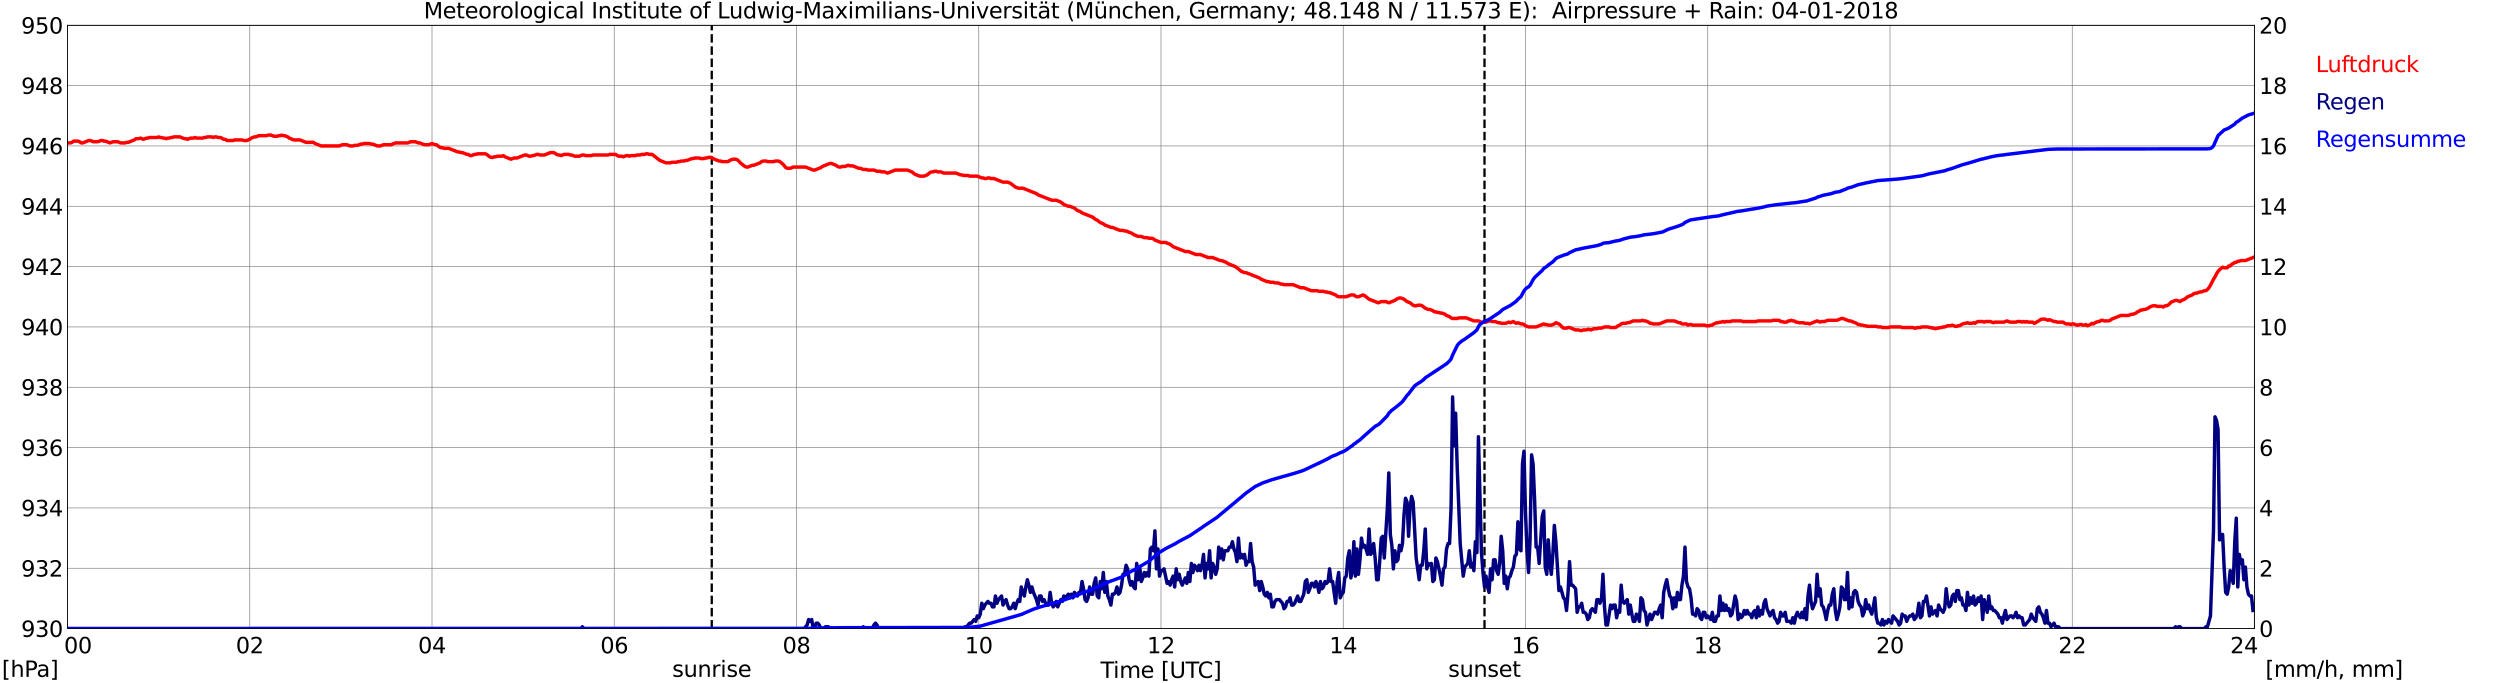 <?xml version="1.0" encoding="utf-8" standalone="no"?>
<!DOCTYPE svg PUBLIC "-//W3C//DTD SVG 1.1//EN"
  "http://www.w3.org/Graphics/SVG/1.1/DTD/svg11.dtd">
<svg xmlns:xlink="http://www.w3.org/1999/xlink" width="1085.4pt" height="296.64pt" viewBox="0 0 1085.4 296.64" xmlns="http://www.w3.org/2000/svg" version="1.1">
 <defs>
  <style type="text/css">*{stroke-linejoin: round; stroke-linecap: butt}</style>
 </defs>
 <g id="figure_1">
  <g id="patch_1">
   <path d="M 0 296.64 
L 1085.4 296.64 
L 1085.4 0 
L 0 0 
z
" style="fill: #ffffff"/>
  </g>
  <g id="axes_1">
   <g id="patch_2">
    <path d="M 29.306 272.909 
L 978.814 272.909 
L 978.814 10.976 
L 29.306 10.976 
z
" style="fill: #ffffff"/>
   </g>
   <g id="patch_3">
    <path d="M 978.814 272.909 
L 978.814 272.909 
L 978.814 10.976 
L 978.814 10.976 
z
" clip-path="url(#p98b71ba949)" style="fill: #d3d3d3; opacity: 0.25; stroke: #d3d3d3; stroke-linejoin: miter"/>
   </g>
   <g id="matplotlib.axis_1">
    <g id="xtick_1">
     <g id="line2d_1">
      <path d="M 29.306 272.909 
L 29.306 10.976 
" clip-path="url(#p98b71ba949)" style="fill: none; stroke: #808080; stroke-width: 0.3; stroke-linecap: square"/>
     </g>
     <g id="line2d_2"/>
     <g id="text_1">
      <!--    00 -->
      <g transform="translate(18.733 283.627) scale(0.095 -0.095)">
       <defs>
        <path id="DejaVuSans-20" transform="scale(0.016)"/>
        <path id="DejaVuSans-30" d="M 2034 4250 
Q 1547 4250 1301 3770 
Q 1056 3291 1056 2328 
Q 1056 1369 1301 889 
Q 1547 409 2034 409 
Q 2525 409 2770 889 
Q 3016 1369 3016 2328 
Q 3016 3291 2770 3770 
Q 2525 4250 2034 4250 
z
M 2034 4750 
Q 2819 4750 3233 4129 
Q 3647 3509 3647 2328 
Q 3647 1150 3233 529 
Q 2819 -91 2034 -91 
Q 1250 -91 836 529 
Q 422 1150 422 2328 
Q 422 3509 836 4129 
Q 1250 4750 2034 4750 
z
" transform="scale(0.016)"/>
       </defs>
       <use xlink:href="#DejaVuSans-20"/>
       <use xlink:href="#DejaVuSans-20" transform="translate(31.787 0)"/>
       <use xlink:href="#DejaVuSans-20" transform="translate(63.574 0)"/>
       <use xlink:href="#DejaVuSans-30" transform="translate(95.361 0)"/>
       <use xlink:href="#DejaVuSans-30" transform="translate(158.984 0)"/>
      </g>
     </g>
    </g>
    <g id="xtick_2">
     <g id="line2d_3">
      <path d="M 108.431 272.909 
L 108.431 10.976 
" clip-path="url(#p98b71ba949)" style="fill: none; stroke: #808080; stroke-width: 0.3; stroke-linecap: square"/>
     </g>
     <g id="line2d_4"/>
     <g id="text_2">
      <!-- 02 -->
      <g transform="translate(102.387 283.627) scale(0.095 -0.095)">
       <defs>
        <path id="DejaVuSans-32" d="M 1228 531 
L 3431 531 
L 3431 0 
L 469 0 
L 469 531 
Q 828 903 1448 1529 
Q 2069 2156 2228 2338 
Q 2531 2678 2651 2914 
Q 2772 3150 2772 3378 
Q 2772 3750 2511 3984 
Q 2250 4219 1831 4219 
Q 1534 4219 1204 4116 
Q 875 4013 500 3803 
L 500 4441 
Q 881 4594 1212 4672 
Q 1544 4750 1819 4750 
Q 2544 4750 2975 4387 
Q 3406 4025 3406 3419 
Q 3406 3131 3298 2873 
Q 3191 2616 2906 2266 
Q 2828 2175 2409 1742 
Q 1991 1309 1228 531 
z
" transform="scale(0.016)"/>
       </defs>
       <use xlink:href="#DejaVuSans-30"/>
       <use xlink:href="#DejaVuSans-32" transform="translate(63.623 0)"/>
      </g>
     </g>
    </g>
    <g id="xtick_3">
     <g id="line2d_5">
      <path d="M 187.557 272.909 
L 187.557 10.976 
" clip-path="url(#p98b71ba949)" style="fill: none; stroke: #808080; stroke-width: 0.3; stroke-linecap: square"/>
     </g>
     <g id="line2d_6"/>
     <g id="text_3">
      <!-- 04 -->
      <g transform="translate(181.513 283.627) scale(0.095 -0.095)">
       <defs>
        <path id="DejaVuSans-34" d="M 2419 4116 
L 825 1625 
L 2419 1625 
L 2419 4116 
z
M 2253 4666 
L 3047 4666 
L 3047 1625 
L 3713 1625 
L 3713 1100 
L 3047 1100 
L 3047 0 
L 2419 0 
L 2419 1100 
L 313 1100 
L 313 1709 
L 2253 4666 
z
" transform="scale(0.016)"/>
       </defs>
       <use xlink:href="#DejaVuSans-30"/>
       <use xlink:href="#DejaVuSans-34" transform="translate(63.623 0)"/>
      </g>
     </g>
    </g>
    <g id="xtick_4">
     <g id="line2d_7">
      <path d="M 266.683 272.909 
L 266.683 10.976 
" clip-path="url(#p98b71ba949)" style="fill: none; stroke: #808080; stroke-width: 0.3; stroke-linecap: square"/>
     </g>
     <g id="line2d_8"/>
     <g id="text_4">
      <!-- 06 -->
      <g transform="translate(260.638 283.627) scale(0.095 -0.095)">
       <defs>
        <path id="DejaVuSans-36" d="M 2113 2584 
Q 1688 2584 1439 2293 
Q 1191 2003 1191 1497 
Q 1191 994 1439 701 
Q 1688 409 2113 409 
Q 2538 409 2786 701 
Q 3034 994 3034 1497 
Q 3034 2003 2786 2293 
Q 2538 2584 2113 2584 
z
M 3366 4563 
L 3366 3988 
Q 3128 4100 2886 4159 
Q 2644 4219 2406 4219 
Q 1781 4219 1451 3797 
Q 1122 3375 1075 2522 
Q 1259 2794 1537 2939 
Q 1816 3084 2150 3084 
Q 2853 3084 3261 2657 
Q 3669 2231 3669 1497 
Q 3669 778 3244 343 
Q 2819 -91 2113 -91 
Q 1303 -91 875 529 
Q 447 1150 447 2328 
Q 447 3434 972 4092 
Q 1497 4750 2381 4750 
Q 2619 4750 2861 4703 
Q 3103 4656 3366 4563 
z
" transform="scale(0.016)"/>
       </defs>
       <use xlink:href="#DejaVuSans-30"/>
       <use xlink:href="#DejaVuSans-36" transform="translate(63.623 0)"/>
      </g>
     </g>
    </g>
    <g id="xtick_5">
     <g id="line2d_9">
      <path d="M 345.808 272.909 
L 345.808 10.976 
" clip-path="url(#p98b71ba949)" style="fill: none; stroke: #808080; stroke-width: 0.3; stroke-linecap: square"/>
     </g>
     <g id="line2d_10"/>
     <g id="text_5">
      <!-- 08 -->
      <g transform="translate(339.764 283.627) scale(0.095 -0.095)">
       <defs>
        <path id="DejaVuSans-38" d="M 2034 2216 
Q 1584 2216 1326 1975 
Q 1069 1734 1069 1313 
Q 1069 891 1326 650 
Q 1584 409 2034 409 
Q 2484 409 2743 651 
Q 3003 894 3003 1313 
Q 3003 1734 2745 1975 
Q 2488 2216 2034 2216 
z
M 1403 2484 
Q 997 2584 770 2862 
Q 544 3141 544 3541 
Q 544 4100 942 4425 
Q 1341 4750 2034 4750 
Q 2731 4750 3128 4425 
Q 3525 4100 3525 3541 
Q 3525 3141 3298 2862 
Q 3072 2584 2669 2484 
Q 3125 2378 3379 2068 
Q 3634 1759 3634 1313 
Q 3634 634 3220 271 
Q 2806 -91 2034 -91 
Q 1263 -91 848 271 
Q 434 634 434 1313 
Q 434 1759 690 2068 
Q 947 2378 1403 2484 
z
M 1172 3481 
Q 1172 3119 1398 2916 
Q 1625 2713 2034 2713 
Q 2441 2713 2670 2916 
Q 2900 3119 2900 3481 
Q 2900 3844 2670 4047 
Q 2441 4250 2034 4250 
Q 1625 4250 1398 4047 
Q 1172 3844 1172 3481 
z
" transform="scale(0.016)"/>
       </defs>
       <use xlink:href="#DejaVuSans-30"/>
       <use xlink:href="#DejaVuSans-38" transform="translate(63.623 0)"/>
      </g>
     </g>
    </g>
    <g id="xtick_6">
     <g id="line2d_11">
      <path d="M 424.934 272.909 
L 424.934 10.976 
" clip-path="url(#p98b71ba949)" style="fill: none; stroke: #808080; stroke-width: 0.3; stroke-linecap: square"/>
     </g>
     <g id="line2d_12"/>
     <g id="text_6">
      <!-- 10 -->
      <g transform="translate(418.89 283.627) scale(0.095 -0.095)">
       <defs>
        <path id="DejaVuSans-31" d="M 794 531 
L 1825 531 
L 1825 4091 
L 703 3866 
L 703 4441 
L 1819 4666 
L 2450 4666 
L 2450 531 
L 3481 531 
L 3481 0 
L 794 0 
L 794 531 
z
" transform="scale(0.016)"/>
       </defs>
       <use xlink:href="#DejaVuSans-31"/>
       <use xlink:href="#DejaVuSans-30" transform="translate(63.623 0)"/>
      </g>
     </g>
    </g>
    <g id="xtick_7">
     <g id="line2d_13">
      <path d="M 504.06 272.909 
L 504.06 10.976 
" clip-path="url(#p98b71ba949)" style="fill: none; stroke: #808080; stroke-width: 0.3; stroke-linecap: square"/>
     </g>
     <g id="line2d_14"/>
     <g id="text_7">
      <!-- 12 -->
      <g transform="translate(498.015 283.627) scale(0.095 -0.095)">
       <use xlink:href="#DejaVuSans-31"/>
       <use xlink:href="#DejaVuSans-32" transform="translate(63.623 0)"/>
      </g>
     </g>
    </g>
    <g id="xtick_8">
     <g id="line2d_15">
      <path d="M 583.185 272.909 
L 583.185 10.976 
" clip-path="url(#p98b71ba949)" style="fill: none; stroke: #808080; stroke-width: 0.3; stroke-linecap: square"/>
     </g>
     <g id="line2d_16"/>
     <g id="text_8">
      <!-- 14 -->
      <g transform="translate(577.141 283.627) scale(0.095 -0.095)">
       <use xlink:href="#DejaVuSans-31"/>
       <use xlink:href="#DejaVuSans-34" transform="translate(63.623 0)"/>
      </g>
     </g>
    </g>
    <g id="xtick_9">
     <g id="line2d_17">
      <path d="M 662.311 272.909 
L 662.311 10.976 
" clip-path="url(#p98b71ba949)" style="fill: none; stroke: #808080; stroke-width: 0.3; stroke-linecap: square"/>
     </g>
     <g id="line2d_18"/>
     <g id="text_9">
      <!-- 16 -->
      <g transform="translate(656.267 283.627) scale(0.095 -0.095)">
       <use xlink:href="#DejaVuSans-31"/>
       <use xlink:href="#DejaVuSans-36" transform="translate(63.623 0)"/>
      </g>
     </g>
    </g>
    <g id="xtick_10">
     <g id="line2d_19">
      <path d="M 741.437 272.909 
L 741.437 10.976 
" clip-path="url(#p98b71ba949)" style="fill: none; stroke: #808080; stroke-width: 0.3; stroke-linecap: square"/>
     </g>
     <g id="line2d_20"/>
     <g id="text_10">
      <!-- 18 -->
      <g transform="translate(735.392 283.627) scale(0.095 -0.095)">
       <use xlink:href="#DejaVuSans-31"/>
       <use xlink:href="#DejaVuSans-38" transform="translate(63.623 0)"/>
      </g>
     </g>
    </g>
    <g id="xtick_11">
     <g id="line2d_21">
      <path d="M 820.562 272.909 
L 820.562 10.976 
" clip-path="url(#p98b71ba949)" style="fill: none; stroke: #808080; stroke-width: 0.3; stroke-linecap: square"/>
     </g>
     <g id="line2d_22"/>
     <g id="text_11">
      <!-- 20 -->
      <g transform="translate(814.518 283.627) scale(0.095 -0.095)">
       <use xlink:href="#DejaVuSans-32"/>
       <use xlink:href="#DejaVuSans-30" transform="translate(63.623 0)"/>
      </g>
     </g>
    </g>
    <g id="xtick_12">
     <g id="line2d_23">
      <path d="M 899.688 272.909 
L 899.688 10.976 
" clip-path="url(#p98b71ba949)" style="fill: none; stroke: #808080; stroke-width: 0.3; stroke-linecap: square"/>
     </g>
     <g id="line2d_24"/>
     <g id="text_12">
      <!-- 22 -->
      <g transform="translate(893.644 283.627) scale(0.095 -0.095)">
       <use xlink:href="#DejaVuSans-32"/>
       <use xlink:href="#DejaVuSans-32" transform="translate(63.623 0)"/>
      </g>
     </g>
    </g>
    <g id="xtick_13">
     <g id="line2d_25">
      <path d="M 978.814 272.909 
L 978.814 10.976 
" clip-path="url(#p98b71ba949)" style="fill: none; stroke: #808080; stroke-width: 0.3; stroke-linecap: square"/>
     </g>
     <g id="line2d_26"/>
     <g id="text_13">
      <!-- 24    -->
      <g transform="translate(968.241 283.627) scale(0.095 -0.095)">
       <use xlink:href="#DejaVuSans-32"/>
       <use xlink:href="#DejaVuSans-34" transform="translate(63.623 0)"/>
       <use xlink:href="#DejaVuSans-20" transform="translate(127.246 0)"/>
       <use xlink:href="#DejaVuSans-20" transform="translate(159.033 0)"/>
       <use xlink:href="#DejaVuSans-20" transform="translate(190.82 0)"/>
      </g>
     </g>
    </g>
    <g id="text_14">
     <!-- Time [UTC] -->
     <g transform="translate(477.806 294.322) scale(0.095 -0.095)">
      <defs>
       <path id="DejaVuSans-54" d="M -19 4666 
L 3928 4666 
L 3928 4134 
L 2272 4134 
L 2272 0 
L 1638 0 
L 1638 4134 
L -19 4134 
L -19 4666 
z
" transform="scale(0.016)"/>
       <path id="DejaVuSans-69" d="M 603 3500 
L 1178 3500 
L 1178 0 
L 603 0 
L 603 3500 
z
M 603 4863 
L 1178 4863 
L 1178 4134 
L 603 4134 
L 603 4863 
z
" transform="scale(0.016)"/>
       <path id="DejaVuSans-6d" d="M 3328 2828 
Q 3544 3216 3844 3400 
Q 4144 3584 4550 3584 
Q 5097 3584 5394 3201 
Q 5691 2819 5691 2113 
L 5691 0 
L 5113 0 
L 5113 2094 
Q 5113 2597 4934 2840 
Q 4756 3084 4391 3084 
Q 3944 3084 3684 2787 
Q 3425 2491 3425 1978 
L 3425 0 
L 2847 0 
L 2847 2094 
Q 2847 2600 2669 2842 
Q 2491 3084 2119 3084 
Q 1678 3084 1418 2786 
Q 1159 2488 1159 1978 
L 1159 0 
L 581 0 
L 581 3500 
L 1159 3500 
L 1159 2956 
Q 1356 3278 1631 3431 
Q 1906 3584 2284 3584 
Q 2666 3584 2933 3390 
Q 3200 3197 3328 2828 
z
" transform="scale(0.016)"/>
       <path id="DejaVuSans-65" d="M 3597 1894 
L 3597 1613 
L 953 1613 
Q 991 1019 1311 708 
Q 1631 397 2203 397 
Q 2534 397 2845 478 
Q 3156 559 3463 722 
L 3463 178 
Q 3153 47 2828 -22 
Q 2503 -91 2169 -91 
Q 1331 -91 842 396 
Q 353 884 353 1716 
Q 353 2575 817 3079 
Q 1281 3584 2069 3584 
Q 2775 3584 3186 3129 
Q 3597 2675 3597 1894 
z
M 3022 2063 
Q 3016 2534 2758 2815 
Q 2500 3097 2075 3097 
Q 1594 3097 1305 2825 
Q 1016 2553 972 2059 
L 3022 2063 
z
" transform="scale(0.016)"/>
       <path id="DejaVuSans-5b" d="M 550 4863 
L 1875 4863 
L 1875 4416 
L 1125 4416 
L 1125 -397 
L 1875 -397 
L 1875 -844 
L 550 -844 
L 550 4863 
z
" transform="scale(0.016)"/>
       <path id="DejaVuSans-55" d="M 556 4666 
L 1191 4666 
L 1191 1831 
Q 1191 1081 1462 751 
Q 1734 422 2344 422 
Q 2950 422 3222 751 
Q 3494 1081 3494 1831 
L 3494 4666 
L 4128 4666 
L 4128 1753 
Q 4128 841 3676 375 
Q 3225 -91 2344 -91 
Q 1459 -91 1007 375 
Q 556 841 556 1753 
L 556 4666 
z
" transform="scale(0.016)"/>
       <path id="DejaVuSans-43" d="M 4122 4306 
L 4122 3641 
Q 3803 3938 3442 4084 
Q 3081 4231 2675 4231 
Q 1875 4231 1450 3742 
Q 1025 3253 1025 2328 
Q 1025 1406 1450 917 
Q 1875 428 2675 428 
Q 3081 428 3442 575 
Q 3803 722 4122 1019 
L 4122 359 
Q 3791 134 3420 21 
Q 3050 -91 2638 -91 
Q 1578 -91 968 557 
Q 359 1206 359 2328 
Q 359 3453 968 4101 
Q 1578 4750 2638 4750 
Q 3056 4750 3426 4639 
Q 3797 4528 4122 4306 
z
" transform="scale(0.016)"/>
       <path id="DejaVuSans-5d" d="M 1947 4863 
L 1947 -844 
L 622 -844 
L 622 -397 
L 1369 -397 
L 1369 4416 
L 622 4416 
L 622 4863 
L 1947 4863 
z
" transform="scale(0.016)"/>
      </defs>
      <use xlink:href="#DejaVuSans-54"/>
      <use xlink:href="#DejaVuSans-69" transform="translate(57.959 0)"/>
      <use xlink:href="#DejaVuSans-6d" transform="translate(85.742 0)"/>
      <use xlink:href="#DejaVuSans-65" transform="translate(183.154 0)"/>
      <use xlink:href="#DejaVuSans-20" transform="translate(244.678 0)"/>
      <use xlink:href="#DejaVuSans-5b" transform="translate(276.465 0)"/>
      <use xlink:href="#DejaVuSans-55" transform="translate(315.479 0)"/>
      <use xlink:href="#DejaVuSans-54" transform="translate(388.672 0)"/>
      <use xlink:href="#DejaVuSans-43" transform="translate(443.881 0)"/>
      <use xlink:href="#DejaVuSans-5d" transform="translate(513.705 0)"/>
     </g>
    </g>
   </g>
   <g id="matplotlib.axis_2">
    <g id="ytick_1">
     <g id="line2d_27">
      <path d="M 29.306 272.909 
L 978.814 272.909 
" clip-path="url(#p98b71ba949)" style="fill: none; stroke: #808080; stroke-width: 0.3; stroke-linecap: square"/>
     </g>
     <g id="line2d_28"/>
     <g id="text_15">
      <!-- 930 -->
      <g transform="translate(9.173 276.518) scale(0.095 -0.095)">
       <defs>
        <path id="DejaVuSans-39" d="M 703 97 
L 703 672 
Q 941 559 1184 500 
Q 1428 441 1663 441 
Q 2288 441 2617 861 
Q 2947 1281 2994 2138 
Q 2813 1869 2534 1725 
Q 2256 1581 1919 1581 
Q 1219 1581 811 2004 
Q 403 2428 403 3163 
Q 403 3881 828 4315 
Q 1253 4750 1959 4750 
Q 2769 4750 3195 4129 
Q 3622 3509 3622 2328 
Q 3622 1225 3098 567 
Q 2575 -91 1691 -91 
Q 1453 -91 1209 -44 
Q 966 3 703 97 
z
M 1959 2075 
Q 2384 2075 2632 2365 
Q 2881 2656 2881 3163 
Q 2881 3666 2632 3958 
Q 2384 4250 1959 4250 
Q 1534 4250 1286 3958 
Q 1038 3666 1038 3163 
Q 1038 2656 1286 2365 
Q 1534 2075 1959 2075 
z
" transform="scale(0.016)"/>
        <path id="DejaVuSans-33" d="M 2597 2516 
Q 3050 2419 3304 2112 
Q 3559 1806 3559 1356 
Q 3559 666 3084 287 
Q 2609 -91 1734 -91 
Q 1441 -91 1130 -33 
Q 819 25 488 141 
L 488 750 
Q 750 597 1062 519 
Q 1375 441 1716 441 
Q 2309 441 2620 675 
Q 2931 909 2931 1356 
Q 2931 1769 2642 2001 
Q 2353 2234 1838 2234 
L 1294 2234 
L 1294 2753 
L 1863 2753 
Q 2328 2753 2575 2939 
Q 2822 3125 2822 3475 
Q 2822 3834 2567 4026 
Q 2313 4219 1838 4219 
Q 1578 4219 1281 4162 
Q 984 4106 628 3988 
L 628 4550 
Q 988 4650 1302 4700 
Q 1616 4750 1894 4750 
Q 2613 4750 3031 4423 
Q 3450 4097 3450 3541 
Q 3450 3153 3228 2886 
Q 3006 2619 2597 2516 
z
" transform="scale(0.016)"/>
       </defs>
       <use xlink:href="#DejaVuSans-39"/>
       <use xlink:href="#DejaVuSans-33" transform="translate(63.623 0)"/>
       <use xlink:href="#DejaVuSans-30" transform="translate(127.246 0)"/>
      </g>
     </g>
    </g>
    <g id="ytick_2">
     <g id="line2d_29">
      <path d="M 29.306 246.715 
L 978.814 246.715 
" clip-path="url(#p98b71ba949)" style="fill: none; stroke: #808080; stroke-width: 0.3; stroke-linecap: square"/>
     </g>
     <g id="line2d_30"/>
     <g id="text_16">
      <!-- 932 -->
      <g transform="translate(9.173 250.325) scale(0.095 -0.095)">
       <use xlink:href="#DejaVuSans-39"/>
       <use xlink:href="#DejaVuSans-33" transform="translate(63.623 0)"/>
       <use xlink:href="#DejaVuSans-32" transform="translate(127.246 0)"/>
      </g>
     </g>
    </g>
    <g id="ytick_3">
     <g id="line2d_31">
      <path d="M 29.306 220.522 
L 978.814 220.522 
" clip-path="url(#p98b71ba949)" style="fill: none; stroke: #808080; stroke-width: 0.3; stroke-linecap: square"/>
     </g>
     <g id="line2d_32"/>
     <g id="text_17">
      <!-- 934 -->
      <g transform="translate(9.173 224.131) scale(0.095 -0.095)">
       <use xlink:href="#DejaVuSans-39"/>
       <use xlink:href="#DejaVuSans-33" transform="translate(63.623 0)"/>
       <use xlink:href="#DejaVuSans-34" transform="translate(127.246 0)"/>
      </g>
     </g>
    </g>
    <g id="ytick_4">
     <g id="line2d_33">
      <path d="M 29.306 194.329 
L 978.814 194.329 
" clip-path="url(#p98b71ba949)" style="fill: none; stroke: #808080; stroke-width: 0.3; stroke-linecap: square"/>
     </g>
     <g id="line2d_34"/>
     <g id="text_18">
      <!-- 936 -->
      <g transform="translate(9.173 197.938) scale(0.095 -0.095)">
       <use xlink:href="#DejaVuSans-39"/>
       <use xlink:href="#DejaVuSans-33" transform="translate(63.623 0)"/>
       <use xlink:href="#DejaVuSans-36" transform="translate(127.246 0)"/>
      </g>
     </g>
    </g>
    <g id="ytick_5">
     <g id="line2d_35">
      <path d="M 29.306 168.136 
L 978.814 168.136 
" clip-path="url(#p98b71ba949)" style="fill: none; stroke: #808080; stroke-width: 0.3; stroke-linecap: square"/>
     </g>
     <g id="line2d_36"/>
     <g id="text_19">
      <!-- 938 -->
      <g transform="translate(9.173 171.745) scale(0.095 -0.095)">
       <use xlink:href="#DejaVuSans-39"/>
       <use xlink:href="#DejaVuSans-33" transform="translate(63.623 0)"/>
       <use xlink:href="#DejaVuSans-38" transform="translate(127.246 0)"/>
      </g>
     </g>
    </g>
    <g id="ytick_6">
     <g id="line2d_37">
      <path d="M 29.306 141.942 
L 978.814 141.942 
" clip-path="url(#p98b71ba949)" style="fill: none; stroke: #808080; stroke-width: 0.3; stroke-linecap: square"/>
     </g>
     <g id="line2d_38"/>
     <g id="text_20">
      <!-- 940 -->
      <g transform="translate(9.173 145.551) scale(0.095 -0.095)">
       <use xlink:href="#DejaVuSans-39"/>
       <use xlink:href="#DejaVuSans-34" transform="translate(63.623 0)"/>
       <use xlink:href="#DejaVuSans-30" transform="translate(127.246 0)"/>
      </g>
     </g>
    </g>
    <g id="ytick_7">
     <g id="line2d_39">
      <path d="M 29.306 115.749 
L 978.814 115.749 
" clip-path="url(#p98b71ba949)" style="fill: none; stroke: #808080; stroke-width: 0.3; stroke-linecap: square"/>
     </g>
     <g id="line2d_40"/>
     <g id="text_21">
      <!-- 942 -->
      <g transform="translate(9.173 119.358) scale(0.095 -0.095)">
       <use xlink:href="#DejaVuSans-39"/>
       <use xlink:href="#DejaVuSans-34" transform="translate(63.623 0)"/>
       <use xlink:href="#DejaVuSans-32" transform="translate(127.246 0)"/>
      </g>
     </g>
    </g>
    <g id="ytick_8">
     <g id="line2d_41">
      <path d="M 29.306 89.556 
L 978.814 89.556 
" clip-path="url(#p98b71ba949)" style="fill: none; stroke: #808080; stroke-width: 0.3; stroke-linecap: square"/>
     </g>
     <g id="line2d_42"/>
     <g id="text_22">
      <!-- 944 -->
      <g transform="translate(9.173 93.165) scale(0.095 -0.095)">
       <use xlink:href="#DejaVuSans-39"/>
       <use xlink:href="#DejaVuSans-34" transform="translate(63.623 0)"/>
       <use xlink:href="#DejaVuSans-34" transform="translate(127.246 0)"/>
      </g>
     </g>
    </g>
    <g id="ytick_9">
     <g id="line2d_43">
      <path d="M 29.306 63.362 
L 978.814 63.362 
" clip-path="url(#p98b71ba949)" style="fill: none; stroke: #808080; stroke-width: 0.3; stroke-linecap: square"/>
     </g>
     <g id="line2d_44"/>
     <g id="text_23">
      <!-- 946 -->
      <g transform="translate(9.173 66.972) scale(0.095 -0.095)">
       <use xlink:href="#DejaVuSans-39"/>
       <use xlink:href="#DejaVuSans-34" transform="translate(63.623 0)"/>
       <use xlink:href="#DejaVuSans-36" transform="translate(127.246 0)"/>
      </g>
     </g>
    </g>
    <g id="ytick_10">
     <g id="line2d_45">
      <path d="M 29.306 37.169 
L 978.814 37.169 
" clip-path="url(#p98b71ba949)" style="fill: none; stroke: #808080; stroke-width: 0.3; stroke-linecap: square"/>
     </g>
     <g id="line2d_46"/>
     <g id="text_24">
      <!-- 948 -->
      <g transform="translate(9.173 40.778) scale(0.095 -0.095)">
       <use xlink:href="#DejaVuSans-39"/>
       <use xlink:href="#DejaVuSans-34" transform="translate(63.623 0)"/>
       <use xlink:href="#DejaVuSans-38" transform="translate(127.246 0)"/>
      </g>
     </g>
    </g>
    <g id="ytick_11">
     <g id="line2d_47">
      <path d="M 29.306 10.976 
L 978.814 10.976 
" clip-path="url(#p98b71ba949)" style="fill: none; stroke: #808080; stroke-width: 0.3; stroke-linecap: square"/>
     </g>
     <g id="line2d_48"/>
     <g id="text_25">
      <!-- 950 -->
      <g transform="translate(9.173 14.585) scale(0.095 -0.095)">
       <defs>
        <path id="DejaVuSans-35" d="M 691 4666 
L 3169 4666 
L 3169 4134 
L 1269 4134 
L 1269 2991 
Q 1406 3038 1543 3061 
Q 1681 3084 1819 3084 
Q 2600 3084 3056 2656 
Q 3513 2228 3513 1497 
Q 3513 744 3044 326 
Q 2575 -91 1722 -91 
Q 1428 -91 1123 -41 
Q 819 9 494 109 
L 494 744 
Q 775 591 1075 516 
Q 1375 441 1709 441 
Q 2250 441 2565 725 
Q 2881 1009 2881 1497 
Q 2881 1984 2565 2268 
Q 2250 2553 1709 2553 
Q 1456 2553 1204 2497 
Q 953 2441 691 2322 
L 691 4666 
z
" transform="scale(0.016)"/>
       </defs>
       <use xlink:href="#DejaVuSans-39"/>
       <use xlink:href="#DejaVuSans-35" transform="translate(63.623 0)"/>
       <use xlink:href="#DejaVuSans-30" transform="translate(127.246 0)"/>
      </g>
     </g>
    </g>
   </g>
   <g id="line2d_49">
    <path d="M 309.015 272.909 
L 309.015 10.976 
" clip-path="url(#p98b71ba949)" style="fill: none; stroke-dasharray: 3.7,1.6; stroke-dashoffset: 0; stroke: #000000"/>
   </g>
   <g id="line2d_50">
    <path d="M 644.508 272.909 
L 644.508 10.976 
" clip-path="url(#p98b71ba949)" style="fill: none; stroke-dasharray: 3.7,1.6; stroke-dashoffset: 0; stroke: #000000"/>
   </g>
   <g id="line2d_51">
    <path d="M 29.306 62.053 
L 30.625 62.053 
L 31.284 61.791 
L 31.943 61.267 
L 33.921 61.267 
L 34.581 61.529 
L 35.24 62.053 
L 35.9 62.053 
L 38.537 61.005 
L 39.197 61.005 
L 40.515 61.529 
L 42.493 61.529 
L 43.812 61.005 
L 44.472 61.005 
L 45.131 61.267 
L 45.79 61.267 
L 47.768 62.053 
L 49.087 61.529 
L 51.065 61.529 
L 52.384 62.053 
L 54.362 62.053 
L 55.022 61.791 
L 55.681 61.791 
L 58.319 60.743 
L 58.978 60.219 
L 60.297 60.219 
L 60.956 59.957 
L 62.275 60.481 
L 63.594 59.957 
L 64.253 59.957 
L 64.912 59.695 
L 68.209 59.695 
L 68.869 59.433 
L 69.528 59.695 
L 70.187 59.695 
L 70.847 59.957 
L 71.506 59.957 
L 72.166 60.219 
L 72.825 59.957 
L 73.484 59.957 
L 74.144 59.695 
L 74.803 59.695 
L 75.462 59.433 
L 78.1 59.433 
L 80.078 60.219 
L 80.737 60.219 
L 81.397 60.481 
L 82.716 59.957 
L 84.034 59.957 
L 84.694 59.695 
L 85.353 59.957 
L 87.991 59.957 
L 88.65 59.695 
L 89.309 59.695 
L 89.969 59.433 
L 91.947 59.433 
L 92.606 59.695 
L 93.266 59.433 
L 93.925 59.433 
L 94.584 59.695 
L 95.903 59.695 
L 96.563 60.219 
L 97.222 60.481 
L 97.881 60.481 
L 98.541 61.005 
L 101.178 61.005 
L 101.838 60.743 
L 105.135 60.743 
L 105.794 61.005 
L 107.113 61.005 
L 108.431 60.481 
L 109.091 59.957 
L 110.41 59.433 
L 111.069 59.433 
L 112.388 58.909 
L 115.685 58.909 
L 116.344 58.648 
L 117.663 58.648 
L 118.982 59.171 
L 120.3 59.171 
L 120.96 58.909 
L 121.619 58.909 
L 122.278 58.648 
L 122.938 58.909 
L 123.597 58.909 
L 124.916 59.433 
L 125.575 59.957 
L 127.553 60.743 
L 130.191 60.743 
L 132.829 61.791 
L 136.125 61.791 
L 136.785 62.315 
L 139.422 63.362 
L 147.335 63.362 
L 148.654 62.838 
L 150.632 62.838 
L 151.951 63.362 
L 153.269 63.362 
L 153.929 63.1 
L 155.247 63.1 
L 156.566 62.577 
L 157.226 62.577 
L 157.885 62.315 
L 160.523 62.315 
L 161.182 62.577 
L 161.841 62.577 
L 163.819 63.362 
L 165.138 63.362 
L 166.457 62.838 
L 169.754 62.838 
L 171.732 62.053 
L 177.007 62.053 
L 178.326 61.529 
L 180.304 61.529 
L 181.623 62.053 
L 182.282 62.053 
L 184.26 62.838 
L 186.238 62.838 
L 187.557 62.315 
L 188.876 62.838 
L 189.535 62.838 
L 190.854 63.886 
L 191.513 64.148 
L 192.173 64.148 
L 192.832 64.41 
L 194.81 64.41 
L 198.767 65.982 
L 199.426 65.982 
L 200.085 66.244 
L 200.745 66.244 
L 202.723 67.029 
L 203.382 67.029 
L 204.042 67.553 
L 204.701 67.553 
L 206.02 67.029 
L 206.679 67.029 
L 207.339 66.767 
L 210.635 66.767 
L 211.295 67.029 
L 212.614 68.077 
L 213.273 68.339 
L 213.932 68.339 
L 214.592 68.077 
L 215.251 68.077 
L 215.91 67.815 
L 217.889 67.815 
L 218.548 67.553 
L 219.207 68.077 
L 221.845 69.125 
L 223.164 68.601 
L 224.482 68.601 
L 227.779 67.291 
L 228.439 67.291 
L 229.757 67.815 
L 230.417 67.815 
L 231.076 67.553 
L 231.736 67.553 
L 233.054 67.029 
L 233.714 67.029 
L 234.373 67.291 
L 236.351 67.291 
L 238.989 66.244 
L 240.308 66.244 
L 240.967 66.506 
L 241.626 67.029 
L 242.286 67.291 
L 242.945 67.291 
L 243.604 67.553 
L 244.923 67.029 
L 246.901 67.029 
L 247.561 67.291 
L 248.22 67.291 
L 249.539 67.815 
L 251.517 67.815 
L 252.836 67.291 
L 253.495 67.291 
L 254.155 67.553 
L 256.792 67.553 
L 257.451 67.291 
L 264.045 67.291 
L 264.705 67.029 
L 267.342 67.029 
L 268.002 67.553 
L 268.661 67.815 
L 269.98 67.815 
L 270.639 68.077 
L 271.958 67.553 
L 272.617 67.553 
L 273.277 67.815 
L 273.936 67.553 
L 275.914 67.553 
L 276.573 67.291 
L 277.892 67.291 
L 278.552 67.029 
L 279.87 67.029 
L 280.53 66.767 
L 281.189 66.767 
L 281.849 67.029 
L 283.167 67.029 
L 286.464 69.649 
L 289.102 70.696 
L 291.08 70.696 
L 291.739 70.434 
L 293.717 70.434 
L 294.377 70.173 
L 295.036 70.173 
L 295.696 69.911 
L 297.014 69.911 
L 297.674 69.649 
L 298.333 69.649 
L 300.311 68.863 
L 300.971 68.863 
L 301.63 68.601 
L 303.608 68.601 
L 304.267 68.863 
L 305.586 68.863 
L 306.246 68.601 
L 306.905 68.601 
L 307.564 68.339 
L 308.883 68.339 
L 309.543 68.863 
L 312.18 69.911 
L 312.839 69.911 
L 313.499 70.173 
L 316.136 70.173 
L 316.796 69.649 
L 318.114 69.125 
L 319.433 69.125 
L 320.093 69.387 
L 320.752 69.911 
L 321.411 70.696 
L 323.39 72.268 
L 324.049 72.53 
L 324.708 72.53 
L 326.686 71.744 
L 327.346 71.744 
L 329.983 70.696 
L 330.643 70.173 
L 331.302 69.911 
L 332.621 69.911 
L 333.28 70.173 
L 335.918 70.173 
L 336.577 69.911 
L 337.896 69.911 
L 338.555 70.173 
L 339.874 71.22 
L 341.193 72.792 
L 341.852 73.054 
L 343.171 73.054 
L 344.49 72.53 
L 349.765 72.53 
L 353.062 73.84 
L 353.721 73.84 
L 356.359 72.792 
L 357.018 72.268 
L 360.315 70.958 
L 360.974 70.958 
L 362.952 71.744 
L 363.612 72.268 
L 364.271 72.53 
L 364.93 72.53 
L 365.59 72.268 
L 366.909 72.268 
L 368.227 71.744 
L 368.887 72.006 
L 370.206 72.006 
L 372.843 73.054 
L 373.502 73.054 
L 374.821 73.578 
L 376.14 73.578 
L 376.799 73.84 
L 379.437 73.84 
L 380.756 74.363 
L 382.074 74.363 
L 382.734 74.625 
L 384.053 74.625 
L 385.371 75.149 
L 388.668 73.84 
L 393.943 73.84 
L 395.921 74.625 
L 397.24 75.673 
L 399.218 76.459 
L 401.196 76.459 
L 402.515 75.935 
L 403.834 74.887 
L 404.493 74.625 
L 405.153 74.625 
L 405.812 74.363 
L 406.471 74.363 
L 407.131 74.625 
L 408.45 74.625 
L 409.768 75.149 
L 415.043 75.149 
L 417.022 75.935 
L 417.681 75.935 
L 418.34 76.197 
L 420.318 76.197 
L 420.978 76.459 
L 424.275 76.459 
L 426.253 77.245 
L 426.912 77.245 
L 427.572 77.507 
L 428.231 77.507 
L 428.89 77.245 
L 429.55 77.245 
L 430.209 77.507 
L 431.528 77.507 
L 435.484 79.078 
L 437.462 79.078 
L 438.781 79.602 
L 440.759 81.174 
L 442.078 81.698 
L 444.056 81.698 
L 449.991 84.055 
L 450.65 84.579 
L 456.584 86.936 
L 458.563 86.936 
L 460.541 87.722 
L 461.859 88.77 
L 463.838 89.556 
L 464.497 89.556 
L 466.475 90.341 
L 467.794 91.389 
L 469.113 91.913 
L 469.772 92.437 
L 474.388 94.27 
L 475.706 95.318 
L 476.366 95.58 
L 477.685 96.628 
L 479.003 97.152 
L 479.663 97.676 
L 482.3 98.723 
L 482.96 98.723 
L 486.256 100.033 
L 487.575 100.033 
L 488.235 100.295 
L 488.894 100.295 
L 491.532 101.343 
L 492.191 101.866 
L 494.169 102.652 
L 495.488 102.652 
L 496.807 103.176 
L 498.125 103.176 
L 498.785 103.438 
L 500.103 103.438 
L 500.763 103.7 
L 501.422 104.224 
L 504.06 105.272 
L 506.038 105.272 
L 508.016 106.057 
L 509.335 107.105 
L 514.61 109.201 
L 515.929 109.201 
L 519.226 110.51 
L 521.204 110.51 
L 524.501 111.82 
L 526.479 111.82 
L 529.776 113.13 
L 530.435 113.13 
L 532.413 113.915 
L 533.073 114.439 
L 536.369 115.749 
L 539.007 117.844 
L 540.326 118.368 
L 540.985 118.368 
L 546.919 120.726 
L 547.579 121.25 
L 550.216 122.297 
L 550.876 122.297 
L 551.535 122.559 
L 552.854 122.559 
L 553.513 122.821 
L 554.832 122.821 
L 556.151 123.345 
L 556.81 123.345 
L 557.47 123.607 
L 561.426 123.607 
L 564.723 124.917 
L 566.042 124.917 
L 569.338 126.226 
L 571.976 126.226 
L 572.635 126.488 
L 574.613 126.488 
L 575.273 126.75 
L 575.932 126.75 
L 576.592 127.012 
L 577.251 127.012 
L 579.889 128.06 
L 580.548 128.584 
L 581.207 128.846 
L 584.504 128.846 
L 586.482 128.06 
L 587.801 128.06 
L 588.46 128.584 
L 589.12 128.846 
L 589.779 128.846 
L 591.757 128.06 
L 592.417 128.322 
L 594.395 129.893 
L 598.351 131.465 
L 599.67 130.941 
L 601.648 130.941 
L 602.967 131.465 
L 605.604 130.417 
L 606.264 129.893 
L 607.582 129.369 
L 608.242 129.369 
L 609.561 129.893 
L 610.879 130.941 
L 612.198 131.465 
L 613.517 132.513 
L 614.176 132.775 
L 614.836 132.775 
L 615.495 132.513 
L 616.814 132.513 
L 617.473 132.775 
L 618.792 133.822 
L 620.111 134.346 
L 620.77 134.346 
L 622.089 134.87 
L 622.748 135.394 
L 623.408 135.394 
L 624.067 135.656 
L 624.726 135.656 
L 625.386 135.918 
L 626.045 135.918 
L 627.364 136.442 
L 628.023 136.966 
L 629.342 137.489 
L 630.001 138.013 
L 630.661 138.275 
L 632.639 138.275 
L 633.298 138.013 
L 636.595 138.013 
L 639.892 139.323 
L 641.87 139.323 
L 643.189 139.847 
L 645.167 139.847 
L 646.486 139.323 
L 647.145 139.323 
L 647.805 139.585 
L 649.123 139.585 
L 650.442 140.109 
L 651.102 140.109 
L 651.761 140.371 
L 653.739 140.371 
L 655.058 139.847 
L 655.717 140.109 
L 657.036 139.585 
L 657.695 140.109 
L 658.355 140.371 
L 659.014 140.109 
L 660.333 140.633 
L 660.992 140.633 
L 661.652 140.895 
L 662.311 141.418 
L 663.63 141.942 
L 666.927 141.942 
L 670.224 140.633 
L 670.883 140.895 
L 671.542 140.895 
L 672.202 141.156 
L 673.521 141.156 
L 674.839 140.633 
L 675.499 140.109 
L 676.817 140.633 
L 677.477 141.156 
L 678.136 141.942 
L 678.796 142.466 
L 680.114 142.466 
L 680.774 142.204 
L 681.433 142.204 
L 684.071 143.252 
L 685.389 143.252 
L 686.049 143.514 
L 686.708 143.514 
L 687.368 143.252 
L 688.686 143.252 
L 689.346 142.99 
L 690.005 142.99 
L 690.664 143.252 
L 691.983 142.728 
L 693.302 142.728 
L 693.961 142.466 
L 695.28 142.466 
L 696.599 141.942 
L 698.577 141.942 
L 699.236 142.204 
L 701.215 142.204 
L 701.874 141.942 
L 702.533 141.418 
L 703.193 141.156 
L 703.852 140.633 
L 704.511 140.371 
L 705.83 140.371 
L 706.49 140.109 
L 707.149 140.109 
L 709.127 139.323 
L 712.424 139.323 
L 713.083 139.061 
L 713.743 139.323 
L 714.402 139.323 
L 715.721 139.847 
L 716.38 140.371 
L 717.04 140.371 
L 717.699 140.633 
L 720.337 140.633 
L 723.633 139.323 
L 726.93 139.323 
L 728.909 140.109 
L 729.568 140.109 
L 730.227 140.633 
L 732.205 140.633 
L 732.865 141.156 
L 733.524 140.895 
L 734.184 140.895 
L 734.843 141.156 
L 740.118 141.156 
L 740.777 141.418 
L 742.096 141.418 
L 742.756 141.156 
L 743.415 141.156 
L 744.074 140.633 
L 745.393 140.109 
L 746.052 140.109 
L 746.712 139.847 
L 747.371 139.847 
L 748.031 139.585 
L 748.69 139.847 
L 749.349 139.585 
L 751.327 139.585 
L 751.987 139.323 
L 755.943 139.323 
L 756.602 139.585 
L 762.537 139.585 
L 763.196 139.323 
L 769.131 139.323 
L 769.79 139.061 
L 772.428 139.061 
L 773.087 139.585 
L 773.746 139.585 
L 774.406 139.847 
L 775.725 139.847 
L 776.384 139.323 
L 777.043 139.323 
L 777.703 139.061 
L 778.362 139.323 
L 779.021 139.323 
L 779.681 139.847 
L 780.34 139.847 
L 781 140.109 
L 782.978 140.109 
L 783.637 140.371 
L 784.956 140.371 
L 785.615 140.633 
L 788.912 139.323 
L 790.231 139.847 
L 790.89 139.585 
L 792.209 139.585 
L 793.528 139.061 
L 797.484 139.061 
L 799.462 138.275 
L 800.122 138.275 
L 802.759 139.323 
L 803.419 139.323 
L 806.056 140.371 
L 806.715 140.895 
L 807.375 140.895 
L 808.034 141.156 
L 808.694 141.156 
L 809.353 141.418 
L 810.012 141.418 
L 810.672 141.68 
L 814.628 141.68 
L 815.287 141.942 
L 816.606 141.942 
L 817.265 142.204 
L 819.903 142.204 
L 820.562 141.942 
L 825.178 141.942 
L 825.837 142.204 
L 830.453 142.204 
L 831.112 142.466 
L 831.772 142.466 
L 832.431 142.204 
L 833.75 142.204 
L 834.409 141.942 
L 837.047 141.942 
L 837.706 142.204 
L 838.366 142.204 
L 839.025 142.466 
L 839.684 142.466 
L 840.344 142.728 
L 841.003 142.466 
L 841.663 142.466 
L 842.322 142.204 
L 842.981 142.204 
L 843.641 141.942 
L 844.3 141.942 
L 845.619 141.418 
L 846.938 141.418 
L 847.597 141.156 
L 848.916 141.68 
L 849.575 141.68 
L 850.235 141.418 
L 850.894 141.418 
L 851.553 140.895 
L 852.872 140.371 
L 853.531 140.371 
L 854.191 140.109 
L 854.85 140.371 
L 856.169 140.371 
L 856.828 140.109 
L 857.488 140.371 
L 858.147 139.847 
L 858.806 139.585 
L 860.785 139.585 
L 861.444 139.847 
L 862.103 139.585 
L 864.082 139.585 
L 865.4 140.109 
L 866.06 139.847 
L 870.016 139.847 
L 871.335 139.323 
L 872.653 139.847 
L 875.291 139.847 
L 875.95 139.585 
L 877.269 139.585 
L 877.929 139.847 
L 878.588 139.585 
L 879.247 139.847 
L 879.907 139.585 
L 880.566 139.847 
L 882.544 139.847 
L 883.204 140.371 
L 883.863 140.109 
L 884.522 139.585 
L 885.182 139.323 
L 885.841 138.799 
L 886.5 138.537 
L 887.819 138.537 
L 889.138 139.061 
L 889.797 138.799 
L 891.775 139.585 
L 892.435 139.585 
L 893.094 139.847 
L 895.732 139.847 
L 896.391 140.371 
L 897.051 140.633 
L 898.369 140.633 
L 899.029 140.895 
L 899.688 140.633 
L 900.347 140.633 
L 901.666 141.156 
L 902.326 141.156 
L 902.985 140.895 
L 903.644 140.895 
L 904.304 141.156 
L 904.963 141.156 
L 905.622 140.895 
L 906.282 141.418 
L 907.601 140.895 
L 908.26 140.371 
L 908.919 140.633 
L 909.579 140.109 
L 910.898 139.585 
L 911.557 139.585 
L 912.216 139.061 
L 912.876 139.061 
L 913.535 139.323 
L 915.513 139.323 
L 916.173 139.061 
L 916.832 138.537 
L 920.788 136.966 
L 924.085 136.966 
L 925.404 136.442 
L 926.063 136.442 
L 927.382 135.918 
L 928.041 135.394 
L 928.701 135.132 
L 929.36 134.608 
L 930.02 134.608 
L 930.679 134.346 
L 931.338 134.346 
L 932.657 133.822 
L 933.316 133.298 
L 934.635 132.775 
L 935.954 132.775 
L 936.613 133.037 
L 938.592 133.037 
L 939.251 133.298 
L 939.91 132.775 
L 940.57 132.775 
L 941.229 132.513 
L 941.888 131.989 
L 942.548 131.203 
L 944.526 130.417 
L 945.185 130.417 
L 946.504 130.941 
L 947.163 130.417 
L 948.482 129.893 
L 949.801 128.846 
L 951.779 128.06 
L 952.438 127.536 
L 953.098 127.274 
L 953.757 127.274 
L 955.076 126.75 
L 955.735 126.75 
L 957.054 126.226 
L 957.714 126.226 
L 958.373 125.702 
L 959.032 124.917 
L 959.692 123.869 
L 961.01 121.25 
L 961.67 120.202 
L 962.329 118.892 
L 962.989 117.844 
L 963.648 117.059 
L 964.967 116.011 
L 965.626 116.273 
L 966.945 116.273 
L 967.604 115.487 
L 968.264 115.487 
L 968.923 114.701 
L 969.582 114.439 
L 970.242 113.915 
L 970.901 113.915 
L 971.561 113.392 
L 972.22 113.392 
L 972.879 113.13 
L 974.857 113.13 
L 978.154 111.82 
L 978.154 111.82 
" clip-path="url(#p98b71ba949)" style="fill: none; stroke: #ff0000; stroke-width: 1.5; stroke-linecap: square"/>
   </g>
   <g id="patch_4">
    <path d="M 29.306 272.909 
L 29.306 10.976 
" style="fill: none; stroke: #000000; stroke-width: 0.3; stroke-linejoin: miter; stroke-linecap: square"/>
   </g>
   <g id="patch_5">
    <path d="M 978.814 272.909 
L 978.814 10.976 
" style="fill: none; stroke: #000000; stroke-width: 0.3; stroke-linejoin: miter; stroke-linecap: square"/>
   </g>
   <g id="patch_6">
    <path d="M 29.306 272.909 
L 978.814 272.909 
" style="fill: none; stroke: #000000; stroke-width: 0.3; stroke-linejoin: miter; stroke-linecap: square"/>
   </g>
   <g id="patch_7">
    <path d="M 29.306 10.976 
L 978.814 10.976 
" style="fill: none; stroke: #000000; stroke-width: 0.3; stroke-linejoin: miter; stroke-linecap: square"/>
   </g>
   <g id="text_26">
    <!-- sunrise -->
    <g transform="translate(291.85 293.863) scale(0.095 -0.095)">
     <defs>
      <path id="DejaVuSans-73" d="M 2834 3397 
L 2834 2853 
Q 2591 2978 2328 3040 
Q 2066 3103 1784 3103 
Q 1356 3103 1142 2972 
Q 928 2841 928 2578 
Q 928 2378 1081 2264 
Q 1234 2150 1697 2047 
L 1894 2003 
Q 2506 1872 2764 1633 
Q 3022 1394 3022 966 
Q 3022 478 2636 193 
Q 2250 -91 1575 -91 
Q 1294 -91 989 -36 
Q 684 19 347 128 
L 347 722 
Q 666 556 975 473 
Q 1284 391 1588 391 
Q 1994 391 2212 530 
Q 2431 669 2431 922 
Q 2431 1156 2273 1281 
Q 2116 1406 1581 1522 
L 1381 1569 
Q 847 1681 609 1914 
Q 372 2147 372 2553 
Q 372 3047 722 3315 
Q 1072 3584 1716 3584 
Q 2034 3584 2315 3537 
Q 2597 3491 2834 3397 
z
" transform="scale(0.016)"/>
      <path id="DejaVuSans-75" d="M 544 1381 
L 544 3500 
L 1119 3500 
L 1119 1403 
Q 1119 906 1312 657 
Q 1506 409 1894 409 
Q 2359 409 2629 706 
Q 2900 1003 2900 1516 
L 2900 3500 
L 3475 3500 
L 3475 0 
L 2900 0 
L 2900 538 
Q 2691 219 2414 64 
Q 2138 -91 1772 -91 
Q 1169 -91 856 284 
Q 544 659 544 1381 
z
M 1991 3584 
L 1991 3584 
z
" transform="scale(0.016)"/>
      <path id="DejaVuSans-6e" d="M 3513 2113 
L 3513 0 
L 2938 0 
L 2938 2094 
Q 2938 2591 2744 2837 
Q 2550 3084 2163 3084 
Q 1697 3084 1428 2787 
Q 1159 2491 1159 1978 
L 1159 0 
L 581 0 
L 581 3500 
L 1159 3500 
L 1159 2956 
Q 1366 3272 1645 3428 
Q 1925 3584 2291 3584 
Q 2894 3584 3203 3211 
Q 3513 2838 3513 2113 
z
" transform="scale(0.016)"/>
      <path id="DejaVuSans-72" d="M 2631 2963 
Q 2534 3019 2420 3045 
Q 2306 3072 2169 3072 
Q 1681 3072 1420 2755 
Q 1159 2438 1159 1844 
L 1159 0 
L 581 0 
L 581 3500 
L 1159 3500 
L 1159 2956 
Q 1341 3275 1631 3429 
Q 1922 3584 2338 3584 
Q 2397 3584 2469 3576 
Q 2541 3569 2628 3553 
L 2631 2963 
z
" transform="scale(0.016)"/>
     </defs>
     <use xlink:href="#DejaVuSans-73"/>
     <use xlink:href="#DejaVuSans-75" transform="translate(52.1 0)"/>
     <use xlink:href="#DejaVuSans-6e" transform="translate(115.479 0)"/>
     <use xlink:href="#DejaVuSans-72" transform="translate(178.857 0)"/>
     <use xlink:href="#DejaVuSans-69" transform="translate(219.971 0)"/>
     <use xlink:href="#DejaVuSans-73" transform="translate(247.754 0)"/>
     <use xlink:href="#DejaVuSans-65" transform="translate(299.854 0)"/>
    </g>
   </g>
   <g id="text_27">
    <!-- sunset -->
    <g transform="translate(628.753 293.863) scale(0.095 -0.095)">
     <defs>
      <path id="DejaVuSans-74" d="M 1172 4494 
L 1172 3500 
L 2356 3500 
L 2356 3053 
L 1172 3053 
L 1172 1153 
Q 1172 725 1289 603 
Q 1406 481 1766 481 
L 2356 481 
L 2356 0 
L 1766 0 
Q 1100 0 847 248 
Q 594 497 594 1153 
L 594 3053 
L 172 3053 
L 172 3500 
L 594 3500 
L 594 4494 
L 1172 4494 
z
" transform="scale(0.016)"/>
     </defs>
     <use xlink:href="#DejaVuSans-73"/>
     <use xlink:href="#DejaVuSans-75" transform="translate(52.1 0)"/>
     <use xlink:href="#DejaVuSans-6e" transform="translate(115.479 0)"/>
     <use xlink:href="#DejaVuSans-73" transform="translate(178.857 0)"/>
     <use xlink:href="#DejaVuSans-65" transform="translate(230.957 0)"/>
     <use xlink:href="#DejaVuSans-74" transform="translate(292.48 0)"/>
    </g>
   </g>
   <g id="text_28">
    <!-- [hPa] -->
    <g transform="translate(0.821 293.863) scale(0.095 -0.095)">
     <defs>
      <path id="DejaVuSans-68" d="M 3513 2113 
L 3513 0 
L 2938 0 
L 2938 2094 
Q 2938 2591 2744 2837 
Q 2550 3084 2163 3084 
Q 1697 3084 1428 2787 
Q 1159 2491 1159 1978 
L 1159 0 
L 581 0 
L 581 4863 
L 1159 4863 
L 1159 2956 
Q 1366 3272 1645 3428 
Q 1925 3584 2291 3584 
Q 2894 3584 3203 3211 
Q 3513 2838 3513 2113 
z
" transform="scale(0.016)"/>
      <path id="DejaVuSans-50" d="M 1259 4147 
L 1259 2394 
L 2053 2394 
Q 2494 2394 2734 2622 
Q 2975 2850 2975 3272 
Q 2975 3691 2734 3919 
Q 2494 4147 2053 4147 
L 1259 4147 
z
M 628 4666 
L 2053 4666 
Q 2838 4666 3239 4311 
Q 3641 3956 3641 3272 
Q 3641 2581 3239 2228 
Q 2838 1875 2053 1875 
L 1259 1875 
L 1259 0 
L 628 0 
L 628 4666 
z
" transform="scale(0.016)"/>
      <path id="DejaVuSans-61" d="M 2194 1759 
Q 1497 1759 1228 1600 
Q 959 1441 959 1056 
Q 959 750 1161 570 
Q 1363 391 1709 391 
Q 2188 391 2477 730 
Q 2766 1069 2766 1631 
L 2766 1759 
L 2194 1759 
z
M 3341 1997 
L 3341 0 
L 2766 0 
L 2766 531 
Q 2569 213 2275 61 
Q 1981 -91 1556 -91 
Q 1019 -91 701 211 
Q 384 513 384 1019 
Q 384 1609 779 1909 
Q 1175 2209 1959 2209 
L 2766 2209 
L 2766 2266 
Q 2766 2663 2505 2880 
Q 2244 3097 1772 3097 
Q 1472 3097 1187 3025 
Q 903 2953 641 2809 
L 641 3341 
Q 956 3463 1253 3523 
Q 1550 3584 1831 3584 
Q 2591 3584 2966 3190 
Q 3341 2797 3341 1997 
z
" transform="scale(0.016)"/>
     </defs>
     <use xlink:href="#DejaVuSans-5b"/>
     <use xlink:href="#DejaVuSans-68" transform="translate(39.014 0)"/>
     <use xlink:href="#DejaVuSans-50" transform="translate(102.393 0)"/>
     <use xlink:href="#DejaVuSans-61" transform="translate(158.195 0)"/>
     <use xlink:href="#DejaVuSans-5d" transform="translate(219.475 0)"/>
    </g>
   </g>
   <g id="text_29">
    <!-- Luftdruck -->
    <g style="fill: #ff0000" transform="translate(1005.4 31.291) scale(0.095 -0.095)">
     <defs>
      <path id="DejaVuSans-4c" d="M 628 4666 
L 1259 4666 
L 1259 531 
L 3531 531 
L 3531 0 
L 628 0 
L 628 4666 
z
" transform="scale(0.016)"/>
      <path id="DejaVuSans-66" d="M 2375 4863 
L 2375 4384 
L 1825 4384 
Q 1516 4384 1395 4259 
Q 1275 4134 1275 3809 
L 1275 3500 
L 2222 3500 
L 2222 3053 
L 1275 3053 
L 1275 0 
L 697 0 
L 697 3053 
L 147 3053 
L 147 3500 
L 697 3500 
L 697 3744 
Q 697 4328 969 4595 
Q 1241 4863 1831 4863 
L 2375 4863 
z
" transform="scale(0.016)"/>
      <path id="DejaVuSans-64" d="M 2906 2969 
L 2906 4863 
L 3481 4863 
L 3481 0 
L 2906 0 
L 2906 525 
Q 2725 213 2448 61 
Q 2172 -91 1784 -91 
Q 1150 -91 751 415 
Q 353 922 353 1747 
Q 353 2572 751 3078 
Q 1150 3584 1784 3584 
Q 2172 3584 2448 3432 
Q 2725 3281 2906 2969 
z
M 947 1747 
Q 947 1113 1208 752 
Q 1469 391 1925 391 
Q 2381 391 2643 752 
Q 2906 1113 2906 1747 
Q 2906 2381 2643 2742 
Q 2381 3103 1925 3103 
Q 1469 3103 1208 2742 
Q 947 2381 947 1747 
z
" transform="scale(0.016)"/>
      <path id="DejaVuSans-63" d="M 3122 3366 
L 3122 2828 
Q 2878 2963 2633 3030 
Q 2388 3097 2138 3097 
Q 1578 3097 1268 2742 
Q 959 2388 959 1747 
Q 959 1106 1268 751 
Q 1578 397 2138 397 
Q 2388 397 2633 464 
Q 2878 531 3122 666 
L 3122 134 
Q 2881 22 2623 -34 
Q 2366 -91 2075 -91 
Q 1284 -91 818 406 
Q 353 903 353 1747 
Q 353 2603 823 3093 
Q 1294 3584 2113 3584 
Q 2378 3584 2631 3529 
Q 2884 3475 3122 3366 
z
" transform="scale(0.016)"/>
      <path id="DejaVuSans-6b" d="M 581 4863 
L 1159 4863 
L 1159 1991 
L 2875 3500 
L 3609 3500 
L 1753 1863 
L 3688 0 
L 2938 0 
L 1159 1709 
L 1159 0 
L 581 0 
L 581 4863 
z
" transform="scale(0.016)"/>
     </defs>
     <use xlink:href="#DejaVuSans-4c"/>
     <use xlink:href="#DejaVuSans-75" transform="translate(53.963 0)"/>
     <use xlink:href="#DejaVuSans-66" transform="translate(117.342 0)"/>
     <use xlink:href="#DejaVuSans-74" transform="translate(150.797 0)"/>
     <use xlink:href="#DejaVuSans-64" transform="translate(190.006 0)"/>
     <use xlink:href="#DejaVuSans-72" transform="translate(253.482 0)"/>
     <use xlink:href="#DejaVuSans-75" transform="translate(294.596 0)"/>
     <use xlink:href="#DejaVuSans-63" transform="translate(357.975 0)"/>
     <use xlink:href="#DejaVuSans-6b" transform="translate(412.955 0)"/>
    </g>
   </g>
   <g id="text_30">
    <!-- Regen -->
    <g style="fill: #000080" transform="translate(1005.4 47.531) scale(0.095 -0.095)">
     <defs>
      <path id="DejaVuSans-52" d="M 2841 2188 
Q 3044 2119 3236 1894 
Q 3428 1669 3622 1275 
L 4263 0 
L 3584 0 
L 2988 1197 
Q 2756 1666 2539 1819 
Q 2322 1972 1947 1972 
L 1259 1972 
L 1259 0 
L 628 0 
L 628 4666 
L 2053 4666 
Q 2853 4666 3247 4331 
Q 3641 3997 3641 3322 
Q 3641 2881 3436 2590 
Q 3231 2300 2841 2188 
z
M 1259 4147 
L 1259 2491 
L 2053 2491 
Q 2509 2491 2742 2702 
Q 2975 2913 2975 3322 
Q 2975 3731 2742 3939 
Q 2509 4147 2053 4147 
L 1259 4147 
z
" transform="scale(0.016)"/>
      <path id="DejaVuSans-67" d="M 2906 1791 
Q 2906 2416 2648 2759 
Q 2391 3103 1925 3103 
Q 1463 3103 1205 2759 
Q 947 2416 947 1791 
Q 947 1169 1205 825 
Q 1463 481 1925 481 
Q 2391 481 2648 825 
Q 2906 1169 2906 1791 
z
M 3481 434 
Q 3481 -459 3084 -895 
Q 2688 -1331 1869 -1331 
Q 1566 -1331 1297 -1286 
Q 1028 -1241 775 -1147 
L 775 -588 
Q 1028 -725 1275 -790 
Q 1522 -856 1778 -856 
Q 2344 -856 2625 -561 
Q 2906 -266 2906 331 
L 2906 616 
Q 2728 306 2450 153 
Q 2172 0 1784 0 
Q 1141 0 747 490 
Q 353 981 353 1791 
Q 353 2603 747 3093 
Q 1141 3584 1784 3584 
Q 2172 3584 2450 3431 
Q 2728 3278 2906 2969 
L 2906 3500 
L 3481 3500 
L 3481 434 
z
" transform="scale(0.016)"/>
     </defs>
     <use xlink:href="#DejaVuSans-52"/>
     <use xlink:href="#DejaVuSans-65" transform="translate(64.982 0)"/>
     <use xlink:href="#DejaVuSans-67" transform="translate(126.506 0)"/>
     <use xlink:href="#DejaVuSans-65" transform="translate(189.982 0)"/>
     <use xlink:href="#DejaVuSans-6e" transform="translate(251.506 0)"/>
    </g>
   </g>
   <g id="text_31">
    <!-- Regensumme -->
    <g style="fill: #0000ff" transform="translate(1005.4 63.771) scale(0.095 -0.095)">
     <use xlink:href="#DejaVuSans-52"/>
     <use xlink:href="#DejaVuSans-65" transform="translate(64.982 0)"/>
     <use xlink:href="#DejaVuSans-67" transform="translate(126.506 0)"/>
     <use xlink:href="#DejaVuSans-65" transform="translate(189.982 0)"/>
     <use xlink:href="#DejaVuSans-6e" transform="translate(251.506 0)"/>
     <use xlink:href="#DejaVuSans-73" transform="translate(314.885 0)"/>
     <use xlink:href="#DejaVuSans-75" transform="translate(366.984 0)"/>
     <use xlink:href="#DejaVuSans-6d" transform="translate(430.363 0)"/>
     <use xlink:href="#DejaVuSans-6d" transform="translate(527.775 0)"/>
     <use xlink:href="#DejaVuSans-65" transform="translate(625.188 0)"/>
    </g>
   </g>
   <g id="text_32">
    <!-- Meteorological Institute of Ludwig-Maximilians-Universität (München, Germany; 48.148 N / 11.573 E):  Airpressure + Rain: 04-01-2018 -->
    <g transform="translate(183.991 7.976) scale(0.095 -0.095)">
     <defs>
      <path id="DejaVuSans-4d" d="M 628 4666 
L 1569 4666 
L 2759 1491 
L 3956 4666 
L 4897 4666 
L 4897 0 
L 4281 0 
L 4281 4097 
L 3078 897 
L 2444 897 
L 1241 4097 
L 1241 0 
L 628 0 
L 628 4666 
z
" transform="scale(0.016)"/>
      <path id="DejaVuSans-6f" d="M 1959 3097 
Q 1497 3097 1228 2736 
Q 959 2375 959 1747 
Q 959 1119 1226 758 
Q 1494 397 1959 397 
Q 2419 397 2687 759 
Q 2956 1122 2956 1747 
Q 2956 2369 2687 2733 
Q 2419 3097 1959 3097 
z
M 1959 3584 
Q 2709 3584 3137 3096 
Q 3566 2609 3566 1747 
Q 3566 888 3137 398 
Q 2709 -91 1959 -91 
Q 1206 -91 779 398 
Q 353 888 353 1747 
Q 353 2609 779 3096 
Q 1206 3584 1959 3584 
z
" transform="scale(0.016)"/>
      <path id="DejaVuSans-6c" d="M 603 4863 
L 1178 4863 
L 1178 0 
L 603 0 
L 603 4863 
z
" transform="scale(0.016)"/>
      <path id="DejaVuSans-49" d="M 628 4666 
L 1259 4666 
L 1259 0 
L 628 0 
L 628 4666 
z
" transform="scale(0.016)"/>
      <path id="DejaVuSans-77" d="M 269 3500 
L 844 3500 
L 1563 769 
L 2278 3500 
L 2956 3500 
L 3675 769 
L 4391 3500 
L 4966 3500 
L 4050 0 
L 3372 0 
L 2619 2869 
L 1863 0 
L 1184 0 
L 269 3500 
z
" transform="scale(0.016)"/>
      <path id="DejaVuSans-2d" d="M 313 2009 
L 1997 2009 
L 1997 1497 
L 313 1497 
L 313 2009 
z
" transform="scale(0.016)"/>
      <path id="DejaVuSans-78" d="M 3513 3500 
L 2247 1797 
L 3578 0 
L 2900 0 
L 1881 1375 
L 863 0 
L 184 0 
L 1544 1831 
L 300 3500 
L 978 3500 
L 1906 2253 
L 2834 3500 
L 3513 3500 
z
" transform="scale(0.016)"/>
      <path id="DejaVuSans-76" d="M 191 3500 
L 800 3500 
L 1894 563 
L 2988 3500 
L 3597 3500 
L 2284 0 
L 1503 0 
L 191 3500 
z
" transform="scale(0.016)"/>
      <path id="DejaVuSans-e4" d="M 2194 1759 
Q 1497 1759 1228 1600 
Q 959 1441 959 1056 
Q 959 750 1161 570 
Q 1363 391 1709 391 
Q 2188 391 2477 730 
Q 2766 1069 2766 1631 
L 2766 1759 
L 2194 1759 
z
M 3341 1997 
L 3341 0 
L 2766 0 
L 2766 531 
Q 2569 213 2275 61 
Q 1981 -91 1556 -91 
Q 1019 -91 701 211 
Q 384 513 384 1019 
Q 384 1609 779 1909 
Q 1175 2209 1959 2209 
L 2766 2209 
L 2766 2266 
Q 2766 2663 2505 2880 
Q 2244 3097 1772 3097 
Q 1472 3097 1187 3025 
Q 903 2953 641 2809 
L 641 3341 
Q 956 3463 1253 3523 
Q 1550 3584 1831 3584 
Q 2591 3584 2966 3190 
Q 3341 2797 3341 1997 
z
M 2150 4850 
L 2784 4850 
L 2784 4219 
L 2150 4219 
L 2150 4850 
z
M 928 4850 
L 1562 4850 
L 1562 4219 
L 928 4219 
L 928 4850 
z
" transform="scale(0.016)"/>
      <path id="DejaVuSans-28" d="M 1984 4856 
Q 1566 4138 1362 3434 
Q 1159 2731 1159 2009 
Q 1159 1288 1364 580 
Q 1569 -128 1984 -844 
L 1484 -844 
Q 1016 -109 783 600 
Q 550 1309 550 2009 
Q 550 2706 781 3412 
Q 1013 4119 1484 4856 
L 1984 4856 
z
" transform="scale(0.016)"/>
      <path id="DejaVuSans-fc" d="M 544 1381 
L 544 3500 
L 1119 3500 
L 1119 1403 
Q 1119 906 1312 657 
Q 1506 409 1894 409 
Q 2359 409 2629 706 
Q 2900 1003 2900 1516 
L 2900 3500 
L 3475 3500 
L 3475 0 
L 2900 0 
L 2900 538 
Q 2691 219 2414 64 
Q 2138 -91 1772 -91 
Q 1169 -91 856 284 
Q 544 659 544 1381 
z
M 1991 3584 
L 1991 3584 
z
M 2278 4850 
L 2912 4850 
L 2912 4219 
L 2278 4219 
L 2278 4850 
z
M 1056 4850 
L 1690 4850 
L 1690 4219 
L 1056 4219 
L 1056 4850 
z
" transform="scale(0.016)"/>
      <path id="DejaVuSans-2c" d="M 750 794 
L 1409 794 
L 1409 256 
L 897 -744 
L 494 -744 
L 750 256 
L 750 794 
z
" transform="scale(0.016)"/>
      <path id="DejaVuSans-47" d="M 3809 666 
L 3809 1919 
L 2778 1919 
L 2778 2438 
L 4434 2438 
L 4434 434 
Q 4069 175 3628 42 
Q 3188 -91 2688 -91 
Q 1594 -91 976 548 
Q 359 1188 359 2328 
Q 359 3472 976 4111 
Q 1594 4750 2688 4750 
Q 3144 4750 3555 4637 
Q 3966 4525 4313 4306 
L 4313 3634 
Q 3963 3931 3569 4081 
Q 3175 4231 2741 4231 
Q 1884 4231 1454 3753 
Q 1025 3275 1025 2328 
Q 1025 1384 1454 906 
Q 1884 428 2741 428 
Q 3075 428 3337 486 
Q 3600 544 3809 666 
z
" transform="scale(0.016)"/>
      <path id="DejaVuSans-79" d="M 2059 -325 
Q 1816 -950 1584 -1140 
Q 1353 -1331 966 -1331 
L 506 -1331 
L 506 -850 
L 844 -850 
Q 1081 -850 1212 -737 
Q 1344 -625 1503 -206 
L 1606 56 
L 191 3500 
L 800 3500 
L 1894 763 
L 2988 3500 
L 3597 3500 
L 2059 -325 
z
" transform="scale(0.016)"/>
      <path id="DejaVuSans-3b" d="M 750 3309 
L 1409 3309 
L 1409 2516 
L 750 2516 
L 750 3309 
z
M 750 794 
L 1409 794 
L 1409 256 
L 897 -744 
L 494 -744 
L 750 256 
L 750 794 
z
" transform="scale(0.016)"/>
      <path id="DejaVuSans-2e" d="M 684 794 
L 1344 794 
L 1344 0 
L 684 0 
L 684 794 
z
" transform="scale(0.016)"/>
      <path id="DejaVuSans-4e" d="M 628 4666 
L 1478 4666 
L 3547 763 
L 3547 4666 
L 4159 4666 
L 4159 0 
L 3309 0 
L 1241 3903 
L 1241 0 
L 628 0 
L 628 4666 
z
" transform="scale(0.016)"/>
      <path id="DejaVuSans-2f" d="M 1625 4666 
L 2156 4666 
L 531 -594 
L 0 -594 
L 1625 4666 
z
" transform="scale(0.016)"/>
      <path id="DejaVuSans-37" d="M 525 4666 
L 3525 4666 
L 3525 4397 
L 1831 0 
L 1172 0 
L 2766 4134 
L 525 4134 
L 525 4666 
z
" transform="scale(0.016)"/>
      <path id="DejaVuSans-45" d="M 628 4666 
L 3578 4666 
L 3578 4134 
L 1259 4134 
L 1259 2753 
L 3481 2753 
L 3481 2222 
L 1259 2222 
L 1259 531 
L 3634 531 
L 3634 0 
L 628 0 
L 628 4666 
z
" transform="scale(0.016)"/>
      <path id="DejaVuSans-29" d="M 513 4856 
L 1013 4856 
Q 1481 4119 1714 3412 
Q 1947 2706 1947 2009 
Q 1947 1309 1714 600 
Q 1481 -109 1013 -844 
L 513 -844 
Q 928 -128 1133 580 
Q 1338 1288 1338 2009 
Q 1338 2731 1133 3434 
Q 928 4138 513 4856 
z
" transform="scale(0.016)"/>
      <path id="DejaVuSans-3a" d="M 750 794 
L 1409 794 
L 1409 0 
L 750 0 
L 750 794 
z
M 750 3309 
L 1409 3309 
L 1409 2516 
L 750 2516 
L 750 3309 
z
" transform="scale(0.016)"/>
      <path id="DejaVuSans-41" d="M 2188 4044 
L 1331 1722 
L 3047 1722 
L 2188 4044 
z
M 1831 4666 
L 2547 4666 
L 4325 0 
L 3669 0 
L 3244 1197 
L 1141 1197 
L 716 0 
L 50 0 
L 1831 4666 
z
" transform="scale(0.016)"/>
      <path id="DejaVuSans-70" d="M 1159 525 
L 1159 -1331 
L 581 -1331 
L 581 3500 
L 1159 3500 
L 1159 2969 
Q 1341 3281 1617 3432 
Q 1894 3584 2278 3584 
Q 2916 3584 3314 3078 
Q 3713 2572 3713 1747 
Q 3713 922 3314 415 
Q 2916 -91 2278 -91 
Q 1894 -91 1617 61 
Q 1341 213 1159 525 
z
M 3116 1747 
Q 3116 2381 2855 2742 
Q 2594 3103 2138 3103 
Q 1681 3103 1420 2742 
Q 1159 2381 1159 1747 
Q 1159 1113 1420 752 
Q 1681 391 2138 391 
Q 2594 391 2855 752 
Q 3116 1113 3116 1747 
z
" transform="scale(0.016)"/>
      <path id="DejaVuSans-2b" d="M 2944 4013 
L 2944 2272 
L 4684 2272 
L 4684 1741 
L 2944 1741 
L 2944 0 
L 2419 0 
L 2419 1741 
L 678 1741 
L 678 2272 
L 2419 2272 
L 2419 4013 
L 2944 4013 
z
" transform="scale(0.016)"/>
     </defs>
     <use xlink:href="#DejaVuSans-4d"/>
     <use xlink:href="#DejaVuSans-65" transform="translate(86.279 0)"/>
     <use xlink:href="#DejaVuSans-74" transform="translate(147.803 0)"/>
     <use xlink:href="#DejaVuSans-65" transform="translate(187.012 0)"/>
     <use xlink:href="#DejaVuSans-6f" transform="translate(248.535 0)"/>
     <use xlink:href="#DejaVuSans-72" transform="translate(309.717 0)"/>
     <use xlink:href="#DejaVuSans-6f" transform="translate(348.58 0)"/>
     <use xlink:href="#DejaVuSans-6c" transform="translate(409.762 0)"/>
     <use xlink:href="#DejaVuSans-6f" transform="translate(437.545 0)"/>
     <use xlink:href="#DejaVuSans-67" transform="translate(498.727 0)"/>
     <use xlink:href="#DejaVuSans-69" transform="translate(562.203 0)"/>
     <use xlink:href="#DejaVuSans-63" transform="translate(589.986 0)"/>
     <use xlink:href="#DejaVuSans-61" transform="translate(644.967 0)"/>
     <use xlink:href="#DejaVuSans-6c" transform="translate(706.246 0)"/>
     <use xlink:href="#DejaVuSans-20" transform="translate(734.029 0)"/>
     <use xlink:href="#DejaVuSans-49" transform="translate(765.816 0)"/>
     <use xlink:href="#DejaVuSans-6e" transform="translate(795.309 0)"/>
     <use xlink:href="#DejaVuSans-73" transform="translate(858.688 0)"/>
     <use xlink:href="#DejaVuSans-74" transform="translate(910.787 0)"/>
     <use xlink:href="#DejaVuSans-69" transform="translate(949.996 0)"/>
     <use xlink:href="#DejaVuSans-74" transform="translate(977.779 0)"/>
     <use xlink:href="#DejaVuSans-75" transform="translate(1016.988 0)"/>
     <use xlink:href="#DejaVuSans-74" transform="translate(1080.367 0)"/>
     <use xlink:href="#DejaVuSans-65" transform="translate(1119.576 0)"/>
     <use xlink:href="#DejaVuSans-20" transform="translate(1181.1 0)"/>
     <use xlink:href="#DejaVuSans-6f" transform="translate(1212.887 0)"/>
     <use xlink:href="#DejaVuSans-66" transform="translate(1274.068 0)"/>
     <use xlink:href="#DejaVuSans-20" transform="translate(1309.273 0)"/>
     <use xlink:href="#DejaVuSans-4c" transform="translate(1341.061 0)"/>
     <use xlink:href="#DejaVuSans-75" transform="translate(1395.023 0)"/>
     <use xlink:href="#DejaVuSans-64" transform="translate(1458.402 0)"/>
     <use xlink:href="#DejaVuSans-77" transform="translate(1521.879 0)"/>
     <use xlink:href="#DejaVuSans-69" transform="translate(1603.666 0)"/>
     <use xlink:href="#DejaVuSans-67" transform="translate(1631.449 0)"/>
     <use xlink:href="#DejaVuSans-2d" transform="translate(1694.926 0)"/>
     <use xlink:href="#DejaVuSans-4d" transform="translate(1731.01 0)"/>
     <use xlink:href="#DejaVuSans-61" transform="translate(1817.289 0)"/>
     <use xlink:href="#DejaVuSans-78" transform="translate(1878.568 0)"/>
     <use xlink:href="#DejaVuSans-69" transform="translate(1937.748 0)"/>
     <use xlink:href="#DejaVuSans-6d" transform="translate(1965.531 0)"/>
     <use xlink:href="#DejaVuSans-69" transform="translate(2062.943 0)"/>
     <use xlink:href="#DejaVuSans-6c" transform="translate(2090.727 0)"/>
     <use xlink:href="#DejaVuSans-69" transform="translate(2118.51 0)"/>
     <use xlink:href="#DejaVuSans-61" transform="translate(2146.293 0)"/>
     <use xlink:href="#DejaVuSans-6e" transform="translate(2207.572 0)"/>
     <use xlink:href="#DejaVuSans-73" transform="translate(2270.951 0)"/>
     <use xlink:href="#DejaVuSans-2d" transform="translate(2323.051 0)"/>
     <use xlink:href="#DejaVuSans-55" transform="translate(2359.135 0)"/>
     <use xlink:href="#DejaVuSans-6e" transform="translate(2432.328 0)"/>
     <use xlink:href="#DejaVuSans-69" transform="translate(2495.707 0)"/>
     <use xlink:href="#DejaVuSans-76" transform="translate(2523.49 0)"/>
     <use xlink:href="#DejaVuSans-65" transform="translate(2582.67 0)"/>
     <use xlink:href="#DejaVuSans-72" transform="translate(2644.193 0)"/>
     <use xlink:href="#DejaVuSans-73" transform="translate(2685.307 0)"/>
     <use xlink:href="#DejaVuSans-69" transform="translate(2737.406 0)"/>
     <use xlink:href="#DejaVuSans-74" transform="translate(2765.189 0)"/>
     <use xlink:href="#DejaVuSans-e4" transform="translate(2804.398 0)"/>
     <use xlink:href="#DejaVuSans-74" transform="translate(2865.678 0)"/>
     <use xlink:href="#DejaVuSans-20" transform="translate(2904.887 0)"/>
     <use xlink:href="#DejaVuSans-28" transform="translate(2936.674 0)"/>
     <use xlink:href="#DejaVuSans-4d" transform="translate(2975.688 0)"/>
     <use xlink:href="#DejaVuSans-fc" transform="translate(3061.967 0)"/>
     <use xlink:href="#DejaVuSans-6e" transform="translate(3125.346 0)"/>
     <use xlink:href="#DejaVuSans-63" transform="translate(3188.725 0)"/>
     <use xlink:href="#DejaVuSans-68" transform="translate(3243.705 0)"/>
     <use xlink:href="#DejaVuSans-65" transform="translate(3307.084 0)"/>
     <use xlink:href="#DejaVuSans-6e" transform="translate(3368.607 0)"/>
     <use xlink:href="#DejaVuSans-2c" transform="translate(3431.986 0)"/>
     <use xlink:href="#DejaVuSans-20" transform="translate(3463.773 0)"/>
     <use xlink:href="#DejaVuSans-47" transform="translate(3495.561 0)"/>
     <use xlink:href="#DejaVuSans-65" transform="translate(3573.051 0)"/>
     <use xlink:href="#DejaVuSans-72" transform="translate(3634.574 0)"/>
     <use xlink:href="#DejaVuSans-6d" transform="translate(3673.938 0)"/>
     <use xlink:href="#DejaVuSans-61" transform="translate(3771.35 0)"/>
     <use xlink:href="#DejaVuSans-6e" transform="translate(3832.629 0)"/>
     <use xlink:href="#DejaVuSans-79" transform="translate(3896.008 0)"/>
     <use xlink:href="#DejaVuSans-3b" transform="translate(3955.188 0)"/>
     <use xlink:href="#DejaVuSans-20" transform="translate(3988.879 0)"/>
     <use xlink:href="#DejaVuSans-34" transform="translate(4020.666 0)"/>
     <use xlink:href="#DejaVuSans-38" transform="translate(4084.289 0)"/>
     <use xlink:href="#DejaVuSans-2e" transform="translate(4147.912 0)"/>
     <use xlink:href="#DejaVuSans-31" transform="translate(4179.699 0)"/>
     <use xlink:href="#DejaVuSans-34" transform="translate(4243.322 0)"/>
     <use xlink:href="#DejaVuSans-38" transform="translate(4306.945 0)"/>
     <use xlink:href="#DejaVuSans-20" transform="translate(4370.568 0)"/>
     <use xlink:href="#DejaVuSans-4e" transform="translate(4402.355 0)"/>
     <use xlink:href="#DejaVuSans-20" transform="translate(4477.16 0)"/>
     <use xlink:href="#DejaVuSans-2f" transform="translate(4508.947 0)"/>
     <use xlink:href="#DejaVuSans-20" transform="translate(4542.639 0)"/>
     <use xlink:href="#DejaVuSans-31" transform="translate(4574.426 0)"/>
     <use xlink:href="#DejaVuSans-31" transform="translate(4638.049 0)"/>
     <use xlink:href="#DejaVuSans-2e" transform="translate(4701.672 0)"/>
     <use xlink:href="#DejaVuSans-35" transform="translate(4733.459 0)"/>
     <use xlink:href="#DejaVuSans-37" transform="translate(4797.082 0)"/>
     <use xlink:href="#DejaVuSans-33" transform="translate(4860.705 0)"/>
     <use xlink:href="#DejaVuSans-20" transform="translate(4924.328 0)"/>
     <use xlink:href="#DejaVuSans-45" transform="translate(4956.115 0)"/>
     <use xlink:href="#DejaVuSans-29" transform="translate(5019.299 0)"/>
     <use xlink:href="#DejaVuSans-3a" transform="translate(5058.312 0)"/>
     <use xlink:href="#DejaVuSans-20" transform="translate(5092.004 0)"/>
     <use xlink:href="#DejaVuSans-20" transform="translate(5123.791 0)"/>
     <use xlink:href="#DejaVuSans-41" transform="translate(5155.578 0)"/>
     <use xlink:href="#DejaVuSans-69" transform="translate(5223.986 0)"/>
     <use xlink:href="#DejaVuSans-72" transform="translate(5251.77 0)"/>
     <use xlink:href="#DejaVuSans-70" transform="translate(5292.883 0)"/>
     <use xlink:href="#DejaVuSans-72" transform="translate(5356.359 0)"/>
     <use xlink:href="#DejaVuSans-65" transform="translate(5395.223 0)"/>
     <use xlink:href="#DejaVuSans-73" transform="translate(5456.746 0)"/>
     <use xlink:href="#DejaVuSans-73" transform="translate(5508.846 0)"/>
     <use xlink:href="#DejaVuSans-75" transform="translate(5560.945 0)"/>
     <use xlink:href="#DejaVuSans-72" transform="translate(5624.324 0)"/>
     <use xlink:href="#DejaVuSans-65" transform="translate(5663.188 0)"/>
     <use xlink:href="#DejaVuSans-20" transform="translate(5724.711 0)"/>
     <use xlink:href="#DejaVuSans-2b" transform="translate(5756.498 0)"/>
     <use xlink:href="#DejaVuSans-20" transform="translate(5840.287 0)"/>
     <use xlink:href="#DejaVuSans-52" transform="translate(5872.074 0)"/>
     <use xlink:href="#DejaVuSans-61" transform="translate(5939.307 0)"/>
     <use xlink:href="#DejaVuSans-69" transform="translate(6000.586 0)"/>
     <use xlink:href="#DejaVuSans-6e" transform="translate(6028.369 0)"/>
     <use xlink:href="#DejaVuSans-3a" transform="translate(6091.748 0)"/>
     <use xlink:href="#DejaVuSans-20" transform="translate(6125.439 0)"/>
     <use xlink:href="#DejaVuSans-30" transform="translate(6157.227 0)"/>
     <use xlink:href="#DejaVuSans-34" transform="translate(6220.85 0)"/>
     <use xlink:href="#DejaVuSans-2d" transform="translate(6284.473 0)"/>
     <use xlink:href="#DejaVuSans-30" transform="translate(6320.557 0)"/>
     <use xlink:href="#DejaVuSans-31" transform="translate(6384.18 0)"/>
     <use xlink:href="#DejaVuSans-2d" transform="translate(6447.803 0)"/>
     <use xlink:href="#DejaVuSans-32" transform="translate(6483.887 0)"/>
     <use xlink:href="#DejaVuSans-30" transform="translate(6547.51 0)"/>
     <use xlink:href="#DejaVuSans-31" transform="translate(6611.133 0)"/>
     <use xlink:href="#DejaVuSans-38" transform="translate(6674.756 0)"/>
    </g>
   </g>
  </g>
  <g id="axes_2">
   <g id="matplotlib.axis_3">
    <g id="ytick_12">
     <g id="line2d_52"/>
     <g id="text_33">
      <!-- 0 -->
      <g transform="translate(980.814 276.518) scale(0.095 -0.095)">
       <use xlink:href="#DejaVuSans-30"/>
      </g>
     </g>
    </g>
    <g id="ytick_13">
     <g id="line2d_53"/>
     <g id="text_34">
      <!-- 2 -->
      <g transform="translate(980.814 250.325) scale(0.095 -0.095)">
       <use xlink:href="#DejaVuSans-32"/>
      </g>
     </g>
    </g>
    <g id="ytick_14">
     <g id="line2d_54"/>
     <g id="text_35">
      <!-- 4 -->
      <g transform="translate(980.814 224.131) scale(0.095 -0.095)">
       <use xlink:href="#DejaVuSans-34"/>
      </g>
     </g>
    </g>
    <g id="ytick_15">
     <g id="line2d_55"/>
     <g id="text_36">
      <!-- 6 -->
      <g transform="translate(980.814 197.938) scale(0.095 -0.095)">
       <use xlink:href="#DejaVuSans-36"/>
      </g>
     </g>
    </g>
    <g id="ytick_16">
     <g id="line2d_56"/>
     <g id="text_37">
      <!-- 8 -->
      <g transform="translate(980.814 171.745) scale(0.095 -0.095)">
       <use xlink:href="#DejaVuSans-38"/>
      </g>
     </g>
    </g>
    <g id="ytick_17">
     <g id="line2d_57"/>
     <g id="text_38">
      <!-- 10 -->
      <g transform="translate(980.814 145.551) scale(0.095 -0.095)">
       <use xlink:href="#DejaVuSans-31"/>
       <use xlink:href="#DejaVuSans-30" transform="translate(63.623 0)"/>
      </g>
     </g>
    </g>
    <g id="ytick_18">
     <g id="line2d_58"/>
     <g id="text_39">
      <!-- 12 -->
      <g transform="translate(980.814 119.358) scale(0.095 -0.095)">
       <use xlink:href="#DejaVuSans-31"/>
       <use xlink:href="#DejaVuSans-32" transform="translate(63.623 0)"/>
      </g>
     </g>
    </g>
    <g id="ytick_19">
     <g id="line2d_59"/>
     <g id="text_40">
      <!-- 14 -->
      <g transform="translate(980.814 93.165) scale(0.095 -0.095)">
       <use xlink:href="#DejaVuSans-31"/>
       <use xlink:href="#DejaVuSans-34" transform="translate(63.623 0)"/>
      </g>
     </g>
    </g>
    <g id="ytick_20">
     <g id="line2d_60"/>
     <g id="text_41">
      <!-- 16 -->
      <g transform="translate(980.814 66.972) scale(0.095 -0.095)">
       <use xlink:href="#DejaVuSans-31"/>
       <use xlink:href="#DejaVuSans-36" transform="translate(63.623 0)"/>
      </g>
     </g>
    </g>
    <g id="ytick_21">
     <g id="line2d_61"/>
     <g id="text_42">
      <!-- 18 -->
      <g transform="translate(980.814 40.778) scale(0.095 -0.095)">
       <use xlink:href="#DejaVuSans-31"/>
       <use xlink:href="#DejaVuSans-38" transform="translate(63.623 0)"/>
      </g>
     </g>
    </g>
    <g id="ytick_22">
     <g id="line2d_62"/>
     <g id="text_43">
      <!-- 20 -->
      <g transform="translate(980.814 14.585) scale(0.095 -0.095)">
       <use xlink:href="#DejaVuSans-32"/>
       <use xlink:href="#DejaVuSans-30" transform="translate(63.623 0)"/>
      </g>
     </g>
    </g>
   </g>
   <g id="line2d_63">
    <path d="M 29.306 272.909 
L 252.176 272.909 
L 252.836 272.123 
L 253.495 272.909 
L 349.105 272.909 
L 350.424 271.337 
L 351.083 268.98 
L 351.743 269.766 
L 352.402 268.98 
L 353.062 272.909 
L 353.721 272.123 
L 354.38 270.551 
L 355.04 270.551 
L 355.699 271.337 
L 356.359 272.909 
L 357.677 272.909 
L 358.337 272.123 
L 359.655 272.123 
L 360.315 272.909 
L 374.162 272.909 
L 374.821 272.123 
L 375.481 272.909 
L 378.777 272.909 
L 379.437 271.337 
L 380.096 270.551 
L 380.756 271.337 
L 381.415 272.909 
L 418.34 272.909 
L 419 272.123 
L 419.659 272.123 
L 420.978 270.551 
L 421.637 270.551 
L 422.956 268.98 
L 423.615 269.766 
L 424.275 267.408 
L 424.934 268.194 
L 425.593 266.622 
L 426.253 261.908 
L 426.912 264.265 
L 427.572 262.693 
L 428.89 261.122 
L 429.55 261.908 
L 430.209 261.908 
L 430.869 263.479 
L 431.528 263.479 
L 432.187 258.764 
L 432.847 261.908 
L 433.506 260.336 
L 434.825 258.764 
L 435.484 262.693 
L 436.144 261.122 
L 436.803 260.336 
L 437.462 262.693 
L 438.122 264.265 
L 438.781 264.265 
L 439.44 263.479 
L 440.1 261.908 
L 440.759 264.265 
L 441.419 261.908 
L 442.078 260.336 
L 442.737 261.122 
L 443.397 254.835 
L 444.056 257.193 
L 444.716 258.764 
L 445.375 254.835 
L 446.034 251.692 
L 446.694 254.05 
L 447.353 257.193 
L 448.012 254.835 
L 448.672 257.193 
L 449.991 260.336 
L 450.65 262.693 
L 451.309 258.764 
L 451.969 258.764 
L 452.628 261.122 
L 453.287 260.336 
L 453.947 261.908 
L 454.606 262.693 
L 455.266 262.693 
L 455.925 257.193 
L 456.584 261.908 
L 457.244 263.479 
L 457.903 262.693 
L 458.563 261.122 
L 459.222 263.479 
L 460.541 260.336 
L 461.2 261.122 
L 461.859 258.764 
L 462.519 259.55 
L 463.838 257.979 
L 464.497 259.55 
L 465.156 257.979 
L 465.816 259.55 
L 466.475 257.193 
L 467.794 258.764 
L 468.453 257.193 
L 469.113 257.193 
L 469.772 252.478 
L 470.431 255.621 
L 471.091 260.336 
L 471.75 261.122 
L 472.409 259.55 
L 473.069 254.835 
L 473.728 257.979 
L 474.388 257.979 
L 475.047 253.264 
L 475.706 250.906 
L 476.366 258.764 
L 477.025 259.55 
L 477.685 252.478 
L 478.344 255.621 
L 479.003 248.549 
L 479.663 257.193 
L 480.322 252.478 
L 480.981 258.764 
L 481.641 260.336 
L 482.3 262.693 
L 482.96 257.979 
L 483.619 257.979 
L 484.278 257.193 
L 484.938 254.835 
L 485.597 257.979 
L 486.256 257.193 
L 486.916 254.05 
L 487.575 249.335 
L 488.235 249.335 
L 488.894 245.406 
L 489.553 246.977 
L 490.213 251.692 
L 490.872 254.05 
L 491.532 252.478 
L 492.191 254.835 
L 492.85 255.621 
L 493.51 244.62 
L 494.169 251.692 
L 494.828 246.192 
L 495.488 252.478 
L 496.147 250.906 
L 496.807 248.549 
L 497.466 250.121 
L 498.125 248.549 
L 498.785 250.121 
L 499.444 238.334 
L 500.103 237.548 
L 500.763 239.119 
L 501.422 230.476 
L 502.082 246.977 
L 502.741 238.334 
L 503.4 250.121 
L 504.06 247.763 
L 504.719 247.763 
L 505.379 246.977 
L 506.697 253.264 
L 507.357 252.478 
L 508.016 254.05 
L 508.675 251.692 
L 509.335 250.121 
L 509.994 254.835 
L 510.654 246.977 
L 511.313 251.692 
L 511.972 249.335 
L 512.632 252.478 
L 513.291 254.05 
L 514.61 250.906 
L 515.269 253.264 
L 515.929 248.549 
L 516.588 252.478 
L 517.247 244.62 
L 517.907 248.549 
L 518.566 245.406 
L 519.226 246.192 
L 519.885 247.763 
L 520.544 245.406 
L 521.204 247.763 
L 521.863 245.406 
L 522.522 240.691 
L 523.182 250.906 
L 523.841 244.62 
L 524.501 246.977 
L 525.16 239.119 
L 525.819 250.906 
L 526.479 244.62 
L 527.138 246.192 
L 527.797 249.335 
L 528.457 246.977 
L 529.116 237.548 
L 529.776 242.263 
L 530.435 238.334 
L 531.094 243.048 
L 531.754 239.119 
L 533.073 239.119 
L 533.732 237.548 
L 534.391 237.548 
L 535.051 235.19 
L 535.71 238.334 
L 536.369 239.905 
L 537.029 243.834 
L 537.688 233.619 
L 538.348 242.263 
L 539.007 240.691 
L 539.666 242.263 
L 540.326 240.691 
L 540.985 245.406 
L 541.644 243.834 
L 542.304 243.834 
L 542.963 235.976 
L 543.623 243.834 
L 544.282 246.192 
L 544.941 254.05 
L 546.26 252.478 
L 546.919 256.407 
L 547.579 252.478 
L 548.238 254.835 
L 548.898 257.979 
L 549.557 258.764 
L 550.216 257.193 
L 550.876 259.55 
L 551.535 257.979 
L 552.195 263.479 
L 552.854 263.479 
L 553.513 261.122 
L 554.173 260.336 
L 555.491 260.336 
L 556.81 261.908 
L 557.47 264.265 
L 558.129 263.479 
L 558.788 261.122 
L 559.448 261.122 
L 560.107 259.55 
L 560.766 262.693 
L 561.426 262.693 
L 562.085 261.908 
L 563.404 258.764 
L 564.063 261.122 
L 564.723 261.122 
L 566.042 257.979 
L 566.701 252.478 
L 567.36 251.692 
L 568.02 257.193 
L 568.679 255.621 
L 569.338 253.264 
L 569.998 253.264 
L 570.657 254.835 
L 571.317 252.478 
L 571.976 254.05 
L 572.635 257.193 
L 573.295 252.478 
L 573.954 255.621 
L 574.613 254.835 
L 575.273 252.478 
L 575.932 253.264 
L 576.592 252.478 
L 577.251 246.977 
L 577.91 252.478 
L 578.57 252.478 
L 579.889 261.908 
L 580.548 252.478 
L 581.207 248.549 
L 581.867 259.55 
L 582.526 257.979 
L 583.185 257.193 
L 583.845 250.906 
L 584.504 250.121 
L 585.164 242.263 
L 585.823 239.119 
L 586.482 250.906 
L 587.142 247.763 
L 587.801 235.19 
L 588.46 250.121 
L 589.12 238.334 
L 589.779 249.335 
L 590.439 243.048 
L 591.098 233.619 
L 591.757 237.548 
L 592.417 236.762 
L 593.076 238.334 
L 593.736 240.691 
L 594.395 229.69 
L 595.054 240.691 
L 595.714 239.905 
L 596.373 235.976 
L 597.032 242.263 
L 597.692 251.692 
L 598.351 251.692 
L 599.011 243.834 
L 599.67 233.619 
L 600.329 232.833 
L 600.989 242.263 
L 602.307 221.046 
L 602.967 205.33 
L 603.626 232.047 
L 604.286 236.762 
L 604.945 246.977 
L 605.604 239.119 
L 606.264 243.834 
L 606.923 243.048 
L 607.582 236.762 
L 608.242 239.119 
L 608.901 235.976 
L 609.561 223.403 
L 610.22 216.331 
L 610.879 217.903 
L 611.539 232.833 
L 612.198 220.26 
L 612.858 215.545 
L 613.517 217.903 
L 614.836 242.263 
L 616.154 251.692 
L 616.814 245.406 
L 617.473 245.406 
L 618.133 239.119 
L 618.792 229.69 
L 619.451 246.977 
L 620.111 244.62 
L 620.77 245.406 
L 621.429 244.62 
L 622.089 252.478 
L 622.748 251.692 
L 623.408 242.263 
L 624.067 243.834 
L 625.386 250.121 
L 626.045 254.05 
L 626.705 246.977 
L 627.364 246.192 
L 628.023 238.334 
L 628.683 235.976 
L 629.342 235.976 
L 630.001 220.26 
L 630.661 172.326 
L 631.32 193.543 
L 631.98 179.399 
L 632.639 202.187 
L 633.958 235.976 
L 635.276 250.121 
L 635.936 246.192 
L 637.255 244.62 
L 637.914 239.119 
L 638.573 246.192 
L 639.233 244.62 
L 639.892 247.763 
L 640.552 235.19 
L 641.211 239.905 
L 641.87 189.614 
L 643.189 239.905 
L 643.848 248.549 
L 644.508 254.835 
L 645.167 250.121 
L 645.827 254.835 
L 646.486 257.193 
L 647.145 246.977 
L 647.805 251.692 
L 648.464 243.048 
L 649.123 243.048 
L 649.783 247.763 
L 650.442 249.335 
L 651.102 244.62 
L 651.761 232.833 
L 652.42 239.119 
L 653.08 253.264 
L 653.739 250.121 
L 654.399 255.621 
L 655.058 250.906 
L 655.717 250.121 
L 656.377 247.763 
L 657.036 246.192 
L 657.695 241.477 
L 658.355 240.691 
L 659.014 226.547 
L 659.674 238.334 
L 660.333 239.119 
L 660.992 201.401 
L 661.652 195.9 
L 662.311 222.618 
L 662.97 239.119 
L 663.63 248.549 
L 664.289 234.405 
L 664.949 197.472 
L 665.608 201.401 
L 666.267 217.117 
L 666.927 237.548 
L 667.586 237.548 
L 668.246 244.62 
L 669.564 224.189 
L 670.224 221.832 
L 670.883 246.192 
L 671.542 249.335 
L 672.202 234.405 
L 672.861 244.62 
L 673.521 249.335 
L 674.18 240.691 
L 674.839 228.118 
L 675.499 235.19 
L 676.817 256.407 
L 677.477 254.835 
L 678.796 259.55 
L 679.455 260.336 
L 680.114 265.051 
L 680.774 257.193 
L 681.433 243.834 
L 682.092 254.05 
L 682.752 254.05 
L 684.071 255.621 
L 684.73 265.837 
L 685.389 263.479 
L 686.049 263.479 
L 686.708 261.908 
L 687.368 265.837 
L 688.027 265.837 
L 688.686 266.622 
L 689.346 268.98 
L 690.005 268.194 
L 690.664 265.051 
L 691.324 264.265 
L 692.643 265.837 
L 693.302 260.336 
L 693.961 260.336 
L 694.621 261.908 
L 695.28 260.336 
L 695.939 249.335 
L 696.599 263.479 
L 697.258 271.337 
L 697.918 271.337 
L 699.236 262.693 
L 699.896 264.265 
L 700.555 262.693 
L 701.215 262.693 
L 701.874 268.194 
L 702.533 265.051 
L 703.193 265.837 
L 703.852 254.05 
L 704.511 261.122 
L 705.171 261.908 
L 706.49 260.336 
L 707.149 266.622 
L 707.808 262.693 
L 708.468 266.622 
L 709.127 269.766 
L 709.786 269.766 
L 710.446 266.622 
L 711.105 267.408 
L 711.765 269.766 
L 712.424 259.55 
L 713.083 260.336 
L 713.743 265.051 
L 714.402 265.837 
L 715.062 271.337 
L 716.38 266.622 
L 717.04 268.98 
L 718.358 265.837 
L 719.018 265.837 
L 719.677 266.622 
L 720.337 264.265 
L 720.996 262.693 
L 721.655 268.194 
L 722.315 257.193 
L 722.974 254.05 
L 723.633 251.692 
L 724.293 255.621 
L 724.952 258.764 
L 725.612 259.55 
L 726.271 264.265 
L 726.93 259.55 
L 727.59 263.479 
L 728.249 257.193 
L 728.909 260.336 
L 729.568 260.336 
L 730.227 254.05 
L 730.887 250.121 
L 731.546 237.548 
L 732.205 252.478 
L 732.865 254.835 
L 733.524 255.621 
L 734.184 259.55 
L 734.843 266.622 
L 735.502 266.622 
L 736.162 267.408 
L 736.821 264.265 
L 737.48 265.051 
L 738.14 268.194 
L 738.799 268.98 
L 739.459 265.837 
L 740.118 265.837 
L 740.777 268.194 
L 741.437 267.408 
L 742.756 268.98 
L 743.415 265.837 
L 744.074 269.766 
L 744.734 269.766 
L 745.393 267.408 
L 746.052 267.408 
L 746.712 258.764 
L 747.371 265.051 
L 748.031 261.908 
L 748.69 265.051 
L 749.349 262.693 
L 750.009 265.051 
L 750.668 264.265 
L 751.327 267.408 
L 751.987 266.622 
L 753.306 258.764 
L 753.965 261.122 
L 754.624 268.98 
L 755.284 266.622 
L 755.943 268.194 
L 756.602 267.408 
L 757.262 265.051 
L 757.921 266.622 
L 758.581 265.051 
L 759.24 266.622 
L 759.899 266.622 
L 760.559 268.194 
L 761.218 265.837 
L 761.878 265.051 
L 762.537 268.194 
L 763.196 263.479 
L 763.856 267.408 
L 764.515 265.051 
L 765.174 266.622 
L 765.834 261.908 
L 766.493 260.336 
L 767.153 264.265 
L 768.471 267.408 
L 769.131 265.837 
L 769.79 265.051 
L 770.449 268.194 
L 771.109 268.98 
L 771.768 270.551 
L 772.428 269.766 
L 773.087 265.837 
L 773.746 267.408 
L 774.406 267.408 
L 775.065 265.837 
L 775.725 269.766 
L 777.043 269.766 
L 777.703 270.551 
L 778.362 268.194 
L 779.021 270.551 
L 779.681 267.408 
L 780.34 265.837 
L 781 267.408 
L 781.659 268.194 
L 782.318 265.837 
L 782.978 268.194 
L 783.637 264.265 
L 784.296 268.98 
L 784.956 258.764 
L 785.615 254.05 
L 786.275 261.122 
L 786.934 264.265 
L 788.253 261.122 
L 788.912 249.335 
L 789.572 258.764 
L 790.231 255.621 
L 790.89 262.693 
L 791.55 263.479 
L 792.209 265.837 
L 792.868 268.98 
L 793.528 265.051 
L 794.187 262.693 
L 794.847 262.693 
L 795.506 257.979 
L 796.165 255.621 
L 796.825 265.051 
L 797.484 268.98 
L 798.143 266.622 
L 798.803 263.479 
L 799.462 254.835 
L 800.122 255.621 
L 800.781 260.336 
L 801.44 260.336 
L 802.1 248.549 
L 802.759 264.265 
L 803.419 259.55 
L 804.078 263.479 
L 804.737 257.193 
L 805.397 256.407 
L 806.056 257.193 
L 806.715 261.122 
L 807.375 262.693 
L 808.034 263.479 
L 808.694 267.408 
L 809.353 265.837 
L 810.012 260.336 
L 810.672 264.265 
L 811.331 262.693 
L 811.99 265.051 
L 812.65 266.622 
L 813.309 263.479 
L 813.969 259.55 
L 814.628 268.194 
L 815.287 270.551 
L 815.947 270.551 
L 816.606 271.337 
L 817.265 268.98 
L 817.925 271.337 
L 818.584 269.766 
L 819.244 270.551 
L 819.903 268.98 
L 821.222 270.551 
L 821.881 267.408 
L 823.859 269.766 
L 824.519 271.337 
L 825.178 270.551 
L 825.837 266.622 
L 826.497 267.408 
L 827.156 267.408 
L 827.816 269.766 
L 828.475 268.194 
L 829.134 267.408 
L 829.794 267.408 
L 830.453 266.622 
L 831.112 268.98 
L 831.772 268.194 
L 832.431 266.622 
L 833.091 261.908 
L 833.75 268.194 
L 834.409 267.408 
L 835.069 261.122 
L 835.728 261.122 
L 836.388 258.764 
L 837.706 267.408 
L 838.366 263.479 
L 839.025 266.622 
L 840.344 265.051 
L 841.003 267.408 
L 841.663 262.693 
L 842.322 264.265 
L 843.641 265.837 
L 844.3 264.265 
L 844.959 255.621 
L 845.619 261.122 
L 846.278 263.479 
L 846.938 262.693 
L 847.597 258.764 
L 848.256 257.979 
L 848.916 261.122 
L 849.575 256.407 
L 850.235 256.407 
L 850.894 260.336 
L 851.553 259.55 
L 852.213 262.693 
L 852.872 262.693 
L 853.531 265.051 
L 854.191 257.193 
L 854.85 262.693 
L 855.51 259.55 
L 856.169 261.908 
L 856.828 258.764 
L 857.488 262.693 
L 858.147 261.908 
L 858.806 259.55 
L 859.466 261.122 
L 860.125 258.764 
L 860.785 268.98 
L 861.444 260.336 
L 862.103 262.693 
L 862.763 265.837 
L 863.422 258.764 
L 864.082 264.265 
L 864.741 263.479 
L 865.4 265.051 
L 866.06 265.051 
L 867.378 266.622 
L 868.038 268.194 
L 868.697 268.194 
L 869.357 270.551 
L 870.016 267.408 
L 870.675 265.051 
L 871.335 268.98 
L 872.653 267.408 
L 873.313 267.408 
L 873.972 268.194 
L 874.632 267.408 
L 875.291 265.837 
L 875.95 268.194 
L 876.61 267.408 
L 877.269 268.194 
L 877.929 268.194 
L 878.588 271.337 
L 879.247 271.337 
L 881.225 268.98 
L 881.885 266.622 
L 882.544 268.194 
L 883.863 269.766 
L 884.522 264.265 
L 885.182 263.479 
L 885.841 265.837 
L 886.5 266.622 
L 887.16 268.194 
L 887.819 270.551 
L 888.479 265.051 
L 889.138 270.551 
L 889.797 270.551 
L 890.457 272.123 
L 891.775 270.551 
L 892.435 272.123 
L 893.754 272.123 
L 894.413 272.909 
L 943.867 272.909 
L 944.526 272.123 
L 945.185 272.909 
L 945.845 272.123 
L 946.504 272.123 
L 947.163 272.909 
L 957.054 272.909 
L 957.714 272.123 
L 958.373 272.123 
L 959.692 267.408 
L 961.01 230.476 
L 961.67 180.97 
L 962.329 182.542 
L 962.989 186.471 
L 963.648 234.405 
L 964.307 232.047 
L 964.967 232.047 
L 965.626 246.192 
L 966.285 257.193 
L 966.945 257.979 
L 967.604 254.835 
L 968.264 247.763 
L 968.923 250.121 
L 969.582 253.264 
L 970.242 235.19 
L 970.901 224.975 
L 971.561 254.835 
L 972.22 240.691 
L 972.879 244.62 
L 973.539 243.048 
L 974.198 251.692 
L 974.857 246.192 
L 975.517 254.835 
L 976.176 257.979 
L 976.836 258.764 
L 977.495 258.764 
L 978.154 265.051 
L 978.154 265.051 
" clip-path="url(#p966a3de830)" style="fill: none; stroke: #000080; stroke-width: 1.5; stroke-linecap: square"/>
   </g>
   <g id="line2d_64">
    <path d="M 29.306 272.909 
L 350.424 272.856 
L 353.062 272.673 
L 366.249 272.516 
L 418.34 272.411 
L 422.297 272.228 
L 425.593 271.835 
L 443.397 266.78 
L 446.034 265.627 
L 448.672 264.488 
L 451.969 263.401 
L 459.222 261.344 
L 461.859 260.519 
L 466.475 258.856 
L 469.772 257.507 
L 471.091 257.009 
L 472.409 256.59 
L 476.366 254.862 
L 477.025 254.639 
L 480.322 253.002 
L 486.256 250.815 
L 487.575 250.108 
L 491.532 247.816 
L 492.85 247.226 
L 494.169 246.401 
L 495.488 245.615 
L 498.785 243.677 
L 502.741 240.233 
L 504.719 239.015 
L 506.038 238.203 
L 509.994 236.186 
L 511.972 235.007 
L 516.588 232.571 
L 519.226 230.79 
L 521.863 229.035 
L 522.522 228.498 
L 523.841 227.66 
L 528.457 224.556 
L 530.435 222.88 
L 532.413 221.256 
L 540.985 214.066 
L 544.941 211.237 
L 548.238 209.652 
L 552.195 208.277 
L 554.173 207.714 
L 557.47 206.771 
L 559.448 206.221 
L 561.426 205.657 
L 564.723 204.636 
L 566.042 204.164 
L 568.679 202.92 
L 573.954 200.419 
L 576.592 199.109 
L 577.91 198.336 
L 579.229 197.734 
L 579.889 197.551 
L 581.867 196.581 
L 583.185 196.071 
L 584.504 195.324 
L 586.482 193.884 
L 587.142 193.464 
L 587.801 192.836 
L 588.46 192.456 
L 589.12 191.88 
L 590.439 190.989 
L 592.417 189.143 
L 597.032 185.096 
L 598.351 184.389 
L 599.011 183.904 
L 602.307 180.525 
L 602.967 179.399 
L 604.286 178.115 
L 605.604 177.12 
L 607.582 175.535 
L 608.901 174.356 
L 610.22 172.588 
L 610.879 171.672 
L 611.539 171.004 
L 614.176 167.533 
L 615.495 166.59 
L 616.814 165.778 
L 618.133 164.757 
L 618.792 164.036 
L 628.023 157.933 
L 629.342 156.702 
L 630.001 155.825 
L 630.661 154.148 
L 632.639 150.088 
L 633.298 149.185 
L 634.617 148.071 
L 635.936 147.246 
L 639.892 144.418 
L 641.211 143.239 
L 641.87 141.851 
L 642.53 140.868 
L 643.848 139.912 
L 646.486 138.668 
L 651.102 135.603 
L 652.42 134.372 
L 655.717 132.631 
L 657.695 131.242 
L 658.355 130.705 
L 659.014 129.933 
L 660.333 128.793 
L 661.652 126.318 
L 662.311 125.48 
L 662.97 124.917 
L 663.63 124.511 
L 664.289 123.869 
L 665.608 121.42 
L 666.267 120.49 
L 669.564 117.399 
L 670.224 116.548 
L 671.542 115.71 
L 672.202 115.068 
L 674.18 113.667 
L 675.499 112.291 
L 676.158 111.846 
L 679.455 110.576 
L 680.114 110.445 
L 680.774 110.183 
L 681.433 109.698 
L 684.071 108.48 
L 686.049 108.048 
L 687.368 107.747 
L 693.302 106.647 
L 695.28 106.044 
L 695.939 105.651 
L 696.599 105.494 
L 698.577 105.337 
L 701.215 104.682 
L 703.193 104.355 
L 704.511 103.844 
L 707.808 102.98 
L 710.446 102.665 
L 712.424 102.299 
L 713.743 101.958 
L 715.062 101.814 
L 717.699 101.487 
L 721.655 100.753 
L 722.974 100.177 
L 724.293 99.535 
L 726.93 98.71 
L 728.249 98.291 
L 730.227 97.558 
L 730.887 97.178 
L 731.546 96.589 
L 733.524 95.659 
L 734.184 95.436 
L 743.415 94.048 
L 746.052 93.76 
L 747.371 93.393 
L 749.349 92.908 
L 753.306 92.031 
L 753.965 91.834 
L 756.602 91.494 
L 759.899 90.918 
L 762.537 90.512 
L 764.515 90.132 
L 765.834 89.844 
L 767.153 89.49 
L 771.109 88.888 
L 773.087 88.678 
L 777.043 88.22 
L 779.681 87.971 
L 783.637 87.342 
L 784.296 87.277 
L 787.593 86.216 
L 788.253 86.02 
L 788.912 85.627 
L 791.55 84.775 
L 794.847 84.121 
L 796.825 83.453 
L 798.143 83.282 
L 798.803 83.125 
L 800.781 82.326 
L 801.44 82.117 
L 802.1 81.711 
L 804.078 81.187 
L 806.715 80.192 
L 808.694 79.772 
L 810.012 79.445 
L 815.287 78.397 
L 821.881 77.9 
L 824.519 77.677 
L 825.837 77.533 
L 834.409 76.328 
L 837.706 75.451 
L 839.684 75.071 
L 844.3 74.141 
L 845.619 73.656 
L 847.597 73.093 
L 851.553 71.666 
L 855.51 70.539 
L 859.466 69.347 
L 860.125 69.112 
L 860.785 69.046 
L 862.103 68.666 
L 862.763 68.549 
L 864.082 68.169 
L 866.719 67.632 
L 868.697 67.37 
L 870.016 67.239 
L 871.335 67.042 
L 887.819 65.012 
L 889.138 64.842 
L 893.094 64.698 
L 899.029 64.685 
L 958.373 64.62 
L 959.692 64.476 
L 960.351 64.07 
L 961.01 63.362 
L 962.989 58.883 
L 965.626 56.434 
L 967.604 55.622 
L 970.242 53.867 
L 970.901 53.068 
L 971.561 52.767 
L 973.539 51.261 
L 976.176 49.912 
L 978.154 49.31 
L 978.154 49.31 
" clip-path="url(#p966a3de830)" style="fill: none; stroke: #0000ff; stroke-width: 1.5; stroke-linecap: square"/>
   </g>
   <g id="patch_8">
    <path d="M 29.306 272.909 
L 29.306 10.976 
" style="fill: none; stroke: #000000; stroke-width: 0.3; stroke-linejoin: miter; stroke-linecap: square"/>
   </g>
   <g id="patch_9">
    <path d="M 978.814 272.909 
L 978.814 10.976 
" style="fill: none; stroke: #000000; stroke-width: 0.3; stroke-linejoin: miter; stroke-linecap: square"/>
   </g>
   <g id="patch_10">
    <path d="M 29.306 272.909 
L 978.814 272.909 
" style="fill: none; stroke: #000000; stroke-width: 0.3; stroke-linejoin: miter; stroke-linecap: square"/>
   </g>
   <g id="patch_11">
    <path d="M 29.306 10.976 
L 978.814 10.976 
" style="fill: none; stroke: #000000; stroke-width: 0.3; stroke-linejoin: miter; stroke-linecap: square"/>
   </g>
   <g id="text_44">
    <!-- [mm/h, mm] -->
    <g transform="translate(983.561 293.863) scale(0.095 -0.095)">
     <use xlink:href="#DejaVuSans-5b"/>
     <use xlink:href="#DejaVuSans-6d" transform="translate(39.014 0)"/>
     <use xlink:href="#DejaVuSans-6d" transform="translate(136.426 0)"/>
     <use xlink:href="#DejaVuSans-2f" transform="translate(233.838 0)"/>
     <use xlink:href="#DejaVuSans-68" transform="translate(267.529 0)"/>
     <use xlink:href="#DejaVuSans-2c" transform="translate(330.908 0)"/>
     <use xlink:href="#DejaVuSans-20" transform="translate(362.695 0)"/>
     <use xlink:href="#DejaVuSans-6d" transform="translate(394.482 0)"/>
     <use xlink:href="#DejaVuSans-6d" transform="translate(491.895 0)"/>
     <use xlink:href="#DejaVuSans-5d" transform="translate(589.307 0)"/>
    </g>
   </g>
  </g>
 </g>
 <defs>
  <clipPath id="p98b71ba949">
   <rect x="29.306" y="10.976" width="949.508" height="261.933"/>
  </clipPath>
  <clipPath id="p966a3de830">
   <rect x="29.306" y="10.976" width="949.508" height="261.933"/>
  </clipPath>
 </defs>
</svg>
